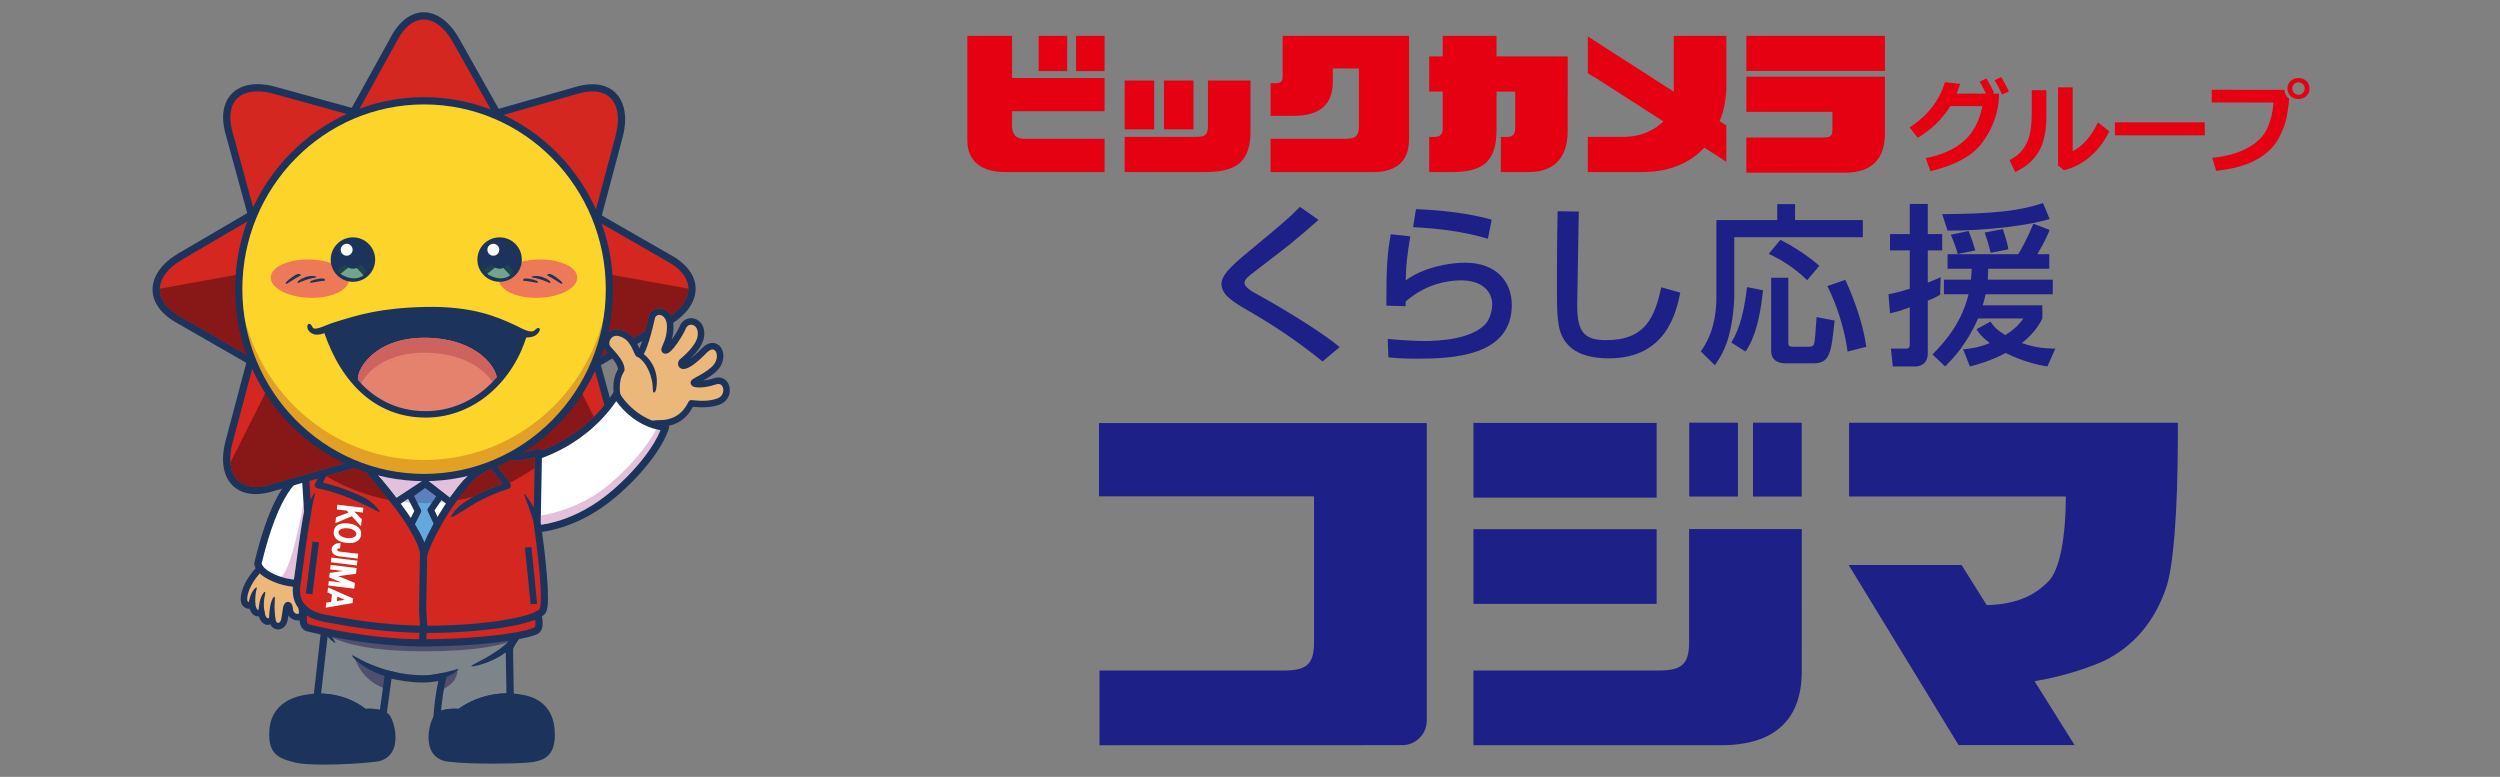 <?xml version="1.0" encoding="utf-8"?>
<svg id="kojimanet_store_logo" xmlns="http://www.w3.org/2000/svg" xmlns:xlink="http://www.w3.org/1999/xlink" x="0px" y="0px" viewBox="0 0 177 55">
<rect x="0" y="0" width="177" height="55" fill="#808080" stroke="none"/>
<style type="text/css">
.st0{fill:#d3271f;}
.st1{fill:#881718;}
.st2{fill:#1c335b;}
.st3{fill-rule:evenodd;clip-rule:evenodd;fill:#ecb879;}
.st4{fill:#fff;}
.st5{fill:#e4c1db;}
.st6{fill-rule:evenodd;clip-rule:evenodd;fill:#7d848a;}
.st7{fill:#504f6d;}
.st8{fill-rule:evenodd;clip-rule:evenodd;fill:#1c335b;}
.st9{fill-rule:evenodd;clip-rule:evenodd;fill:#fff;}
.st10{fill:#65a9dc;}
.st11{fill:#5a80bd;}
.st12{fill-rule:evenodd;clip-rule:evenodd;fill:#fdd42a;}
.st13{fill:#ed7959;filter:blur(0.612px);}
.st14{fill:#e2a024;}
.st15{fill-rule:evenodd;clip-rule:evenodd;fill:#e5826d;}
.st16{fill:#cd625e;}
.st17{fill:#1c454b;}
.st18{fill:#70a58b;}
.st19{fill:#1d2087;enable-background:new;}
.st20{fill:#e50012;}
</style>
<g id="kojibou">
<path d="M38.28,23.477c0.01,2.512,1.787,3.531,3.948,2.267l5.053-2.955c2.162-1.264,2.408-3.291-0.017-4.567l-5.076-2.916c-2.172-1.245-3.94-0.212-3.93,2.3L38.28,23.477" class="st0"/>
<path d="M33.779,28.551c-1.733,1.782-1.185,3.785,1.22,4.451l5.623,1.553c2.405,0.666,3.984-0.59,3.153-3.24l-1.567-5.724c-0.672-2.446-2.638-2.99-4.373-1.208L33.779,28.551" class="st0"/>
<path d="M43.106,19.418c0.027,0.348,0.04,0.7,0.04,1.055l0,0l0,0l0,0c0,0.324-0.011,0.645-0.034,0.962c-0.09,1.288-0.361,2.526-0.786,3.687c0.026,0.073,0.051,0.147,0.075,0.223l0.61-0.357c-0.05-0.056-0.099-0.11-0.146-0.163l0,0c-0.131-0.149-0.186-0.338-0.185-0.521c0.001-0.238,0.088-0.477,0.252-0.667c0.162-0.189,0.414-0.326,0.713-0.326c0.001,0,0.003,0,0.004,0c0,0,0,0,0,0c0.092,0,0.187,0.012,0.284,0.038l0,0c0.405,0.104,0.697,0.329,0.902,0.573l0.841-0.492c0.09-0.335,0.171-0.674,0.232-0.952l0,0c0.043-0.2,0.144-0.368,0.283-0.48c0.138-0.113,0.31-0.169,0.481-0.169c0.001,0,0.001,0,0.002,0c0.25,0,0.5,0.114,0.687,0.324c0.051,0.057,0.098,0.122,0.138,0.193c0.361-0.252,0.645-0.526,0.847-0.805c0.264-0.364,0.392-0.734,0.392-1.094c0-0.002,0-0.005,0-0.007L43.106,19.418" class="st1"/>
<path d="M41.099,27.629c-1.156,1.844-2.746,3.38-4.624,4.46c0.017,0.001,0.036,0.001,0.055,0.001c0,0,0,0,0,0c0.001,0,0.003,0,0.004,0c0.229,0,0.555-0.054,0.839-0.117c0.287-0.063,0.536-0.134,0.631-0.162c0.027-0.008,0.041-0.012,0.041-0.012c0.025-0.008,0.05-0.011,0.075-0.011c0.055,0,0.109,0.018,0.154,0.051c0.022,0.017,0.041,0.037,0.057,0.059c0.312-0.118,0.669-0.271,1.054-0.466c0.828-0.42,1.777-1.034,2.663-1.917L41.099,27.629" class="st1"/>
<path d="M48.776,19.113c-0.312-0.414-0.773-0.789-1.385-1.113l0,0l-5.076-2.916l0,0c-0.655-0.375-1.288-0.562-1.869-0.562c-0.715-0.003-1.349,0.294-1.779,0.833c-0.431,0.538-0.664,1.3-0.664,2.229l0,0.022v0l0.021,5.871l0.255-0.001l-0.255,0.001c0.004,0.931,0.239,1.693,0.671,2.231c0.43,0.539,1.062,0.836,1.775,0.833c0.587,0,1.227-0.192,1.887-0.578l0,0l5.053-2.955c0.578-0.338,1.034-0.733,1.35-1.167c0.315-0.433,0.49-0.91,0.49-1.394C49.25,19.987,49.09,19.528,48.776,19.113z M48.346,21.542c-0.264,0.363-0.664,0.717-1.194,1.026l-5.053,2.955l0,0c-0.6,0.351-1.155,0.508-1.629,0.508c-0.577-0.003-1.036-0.221-1.377-0.642c-0.339-0.422-0.555-1.065-0.558-1.913l0,0l-0.021-5.871v0v-0.02c0-0.846,0.213-1.489,0.552-1.91c0.34-0.42,0.8-0.639,1.38-0.642c0.47,0,1.02,0.153,1.615,0.494l0,0l5.076,2.916l0.008,0.005c0.566,0.298,0.967,0.632,1.223,0.973c0.256,0.341,0.37,0.685,0.37,1.028C48.738,20.808,48.61,21.178,48.346,21.542z" class="st2"/>
<path d="M44.02,31.248L44.02,31.248l-1.567-5.724v0c-0.212-0.771-0.55-1.377-0.987-1.798c-0.436-0.421-0.977-0.648-1.549-0.647c-0.757,0.001-1.544,0.385-2.266,1.127l0,0l-4.055,4.168l0.183,0.178l-0.183-0.178c-0.716,0.736-1.084,1.533-1.084,2.294c-0.001,0.583,0.222,1.135,0.638,1.58c0.416,0.446,1.018,0.79,1.781,1.001l0,0l5.623,1.553h0c0.446,0.124,0.87,0.185,1.263,0.185c0.705,0.001,1.32-0.201,1.759-0.611c0.44-0.409,0.68-1.015,0.678-1.746C44.253,32.212,44.177,31.75,44.02,31.248z M43.227,34.002c-0.323,0.302-0.799,0.473-1.411,0.474c-0.339,0-0.718-0.054-1.126-0.167l0,0l-5.623-1.553l0,0c-0.693-0.192-1.208-0.496-1.543-0.857c-0.336-0.362-0.5-0.777-0.501-1.232c-0.001-0.591,0.289-1.268,0.94-1.938l4.055-4.168c0.657-0.675,1.323-0.973,1.9-0.972c0.439,0.001,0.84,0.165,1.195,0.505c0.354,0.34,0.656,0.861,0.849,1.565l0,0l1.567,5.724l0.003,0.009c0.146,0.466,0.212,0.88,0.212,1.238C43.741,33.255,43.549,33.699,43.227,34.002z" class="st2"/>
<path d="M18.323,40.335c-0.071,0.048-0.586,0.622-0.859,1.263c-0.142,0.333-0.425,1.204,0.161,1.27c0.183,0.021,0.211-0.197,0.211-0.197s0.039,0.986,0.663,0.683c0,0,0.035,0.309,0.179,0.49c0.147,0.184,0.326,0.259,0.595,0.005c0,0,0.026,0.338,0.256,0.444c0.244,0.111,0.458-0.041,0.553-0.248c0.062-0.135,0.1-0.426,0.172-0.915c0.058-0.392,0.21-0.344,0.245-0.094c0.013,0.099,0.012,0.309,0.175,0.487c0.17,0.185,0.551,0.271,0.686,0.012c0.094-0.178-0.044-0.97-0.313-1.759c-0.269-0.79,0.302-1.475,0.302-1.475l-2.22-0.927l-0.404-0.036L18.323,40.335" class="st3"/>
<path d="M44.079,29.497c0.04-0.22-0.916-2.042-0.092-3.31c0.018-0.505-0.574-1.086-0.948-1.513c-0.348-0.395,0.04-1.309,0.837-1.102c0.96,0.248,1.146,1.235,1.309,1.441c0.243,0.308,0.727-1.472,0.947-2.486c0.166-0.764,1.286-0.595,1.319,0.523c0.033,1.119-0.528,1.693-0.369,1.752c0.278,0.106,1.103-1.233,1.249-1.608c0.302-0.774,1.447-0.492,1.292,0.608c-0.127,0.891-1.296,1.754-1.349,1.824c-0.15,0.204,0.049,0.762,1.589-0.81c0.851-0.87,1.53,0.301,0.838,1.156c-0.469,0.58-1.574,1.017-1.575,1.115c-0.003,0.156,0.716,0.171,1.479-0.089c0.923-0.315,1.163,1.064,0.304,1.412c-0.761,0.308-1.714,0.162-1.961,0.145c-0.491,1.018-1.318,1.417-2.194,1.416c-0.739,0-0.783,0.177-0.783,0.177L44.079,29.497" class="st3"/>
<path d="M21.62,43.345c0-0.191-0.036-0.436-0.097-0.721c-0.061-0.284-0.149-0.602-0.258-0.922c-0.043-0.125-0.06-0.246-0.06-0.362c0-0.246,0.08-0.473,0.163-0.637c0.041-0.082,0.083-0.148,0.113-0.192l0.035-0.049l0.009-0.011l0.001-0.001l0,0l0-0.001l0,0c0.046-0.056,0.064-0.13,0.046-0.201c-0.017-0.071-0.067-0.129-0.135-0.157l-2.22-0.927l-0.068-0.017l-0.404-0.036c-0.101-0.009-0.195,0.049-0.233,0.143l-0.385,0.951c-0.039,0.038-0.083,0.083-0.142,0.152c-0.204,0.239-0.526,0.667-0.733,1.153l0,0c-0.082,0.198-0.21,0.545-0.213,0.888c0.001,0.146,0.024,0.301,0.114,0.441c0.045,0.069,0.109,0.132,0.186,0.177c0.077,0.045,0.166,0.072,0.259,0.083l0.051,0.003c0.011,0,0.018-0.008,0.028-0.009c0.002,0.007,0.003,0.014,0.006,0.022c0.036,0.111,0.087,0.23,0.179,0.336c0.046,0.053,0.104,0.102,0.176,0.138c0.071,0.036,0.155,0.056,0.241,0.056c0.016,0,0.031-0.011,0.047-0.012c0.032,0.109,0.078,0.237,0.172,0.357l0,0c0.05,0.063,0.108,0.123,0.184,0.172c0.074,0.049,0.171,0.083,0.274,0.083c0.064,0,0.126-0.024,0.187-0.047c0.02,0.041,0.033,0.08,0.064,0.122c0.052,0.07,0.127,0.14,0.226,0.185l0,0c0.084,0.039,0.173,0.058,0.26,0.058c0.144,0,0.274-0.054,0.373-0.131c0.1-0.078,0.174-0.178,0.225-0.288c0.048-0.108,0.071-0.224,0.1-0.381c0.01-0.059,0.021-0.13,0.032-0.201c0.025,0.04,0.046,0.081,0.082,0.119l0,0c0.073,0.079,0.16,0.138,0.256,0.18c0.096,0.042,0.201,0.068,0.312,0.068c0.089,0,0.184-0.018,0.273-0.064c0.089-0.046,0.168-0.124,0.218-0.221c0.028-0.054,0.038-0.101,0.046-0.149C21.617,43.445,21.62,43.396,21.62,43.345z M21.073,43.468c-0.035,0-0.083-0.01-0.126-0.029c-0.043-0.019-0.082-0.047-0.104-0.071c-0.05-0.055-0.074-0.112-0.09-0.173c-0.016-0.063-0.018-0.12-0.027-0.19l0-0.001c-0.012-0.081-0.031-0.153-0.07-0.224c-0.02-0.035-0.046-0.071-0.088-0.105c-0.041-0.033-0.105-0.064-0.177-0.063c-0.078,0-0.147,0.035-0.189,0.073c-0.064,0.058-0.093,0.118-0.119,0.184c-0.025,0.066-0.042,0.14-0.055,0.228v0c-0.036,0.245-0.064,0.44-0.089,0.585c-0.024,0.144-0.051,0.241-0.065,0.268l0,0c-0.022,0.049-0.055,0.091-0.088,0.116c-0.034,0.026-0.062,0.035-0.091,0.035c-0.018,0-0.04-0.004-0.069-0.017l-0.049-0.043c-0.026-0.033-0.049-0.09-0.06-0.137l-0.012-0.058l-0.002-0.015l0-0.002l0,0c-0.007-0.088-0.064-0.164-0.146-0.195c-0.083-0.032-0.176-0.014-0.241,0.047c-0.049,0.046-0.089,0.073-0.115,0.086c-0.027,0.013-0.039,0.014-0.043,0.014l-0.026-0.01c-0.016-0.01-0.043-0.034-0.073-0.071c-0.039-0.047-0.08-0.145-0.101-0.229c-0.011-0.042-0.019-0.08-0.023-0.106l-0.005-0.03l-0.001-0.007l0-0.001c-0.008-0.074-0.052-0.139-0.118-0.175s-0.144-0.038-0.211-0.005c-0.06,0.029-0.098,0.035-0.119,0.035l-0.035-0.008c-0.016-0.007-0.043-0.031-0.071-0.079c-0.042-0.071-0.074-0.185-0.089-0.277c-0.008-0.046-0.013-0.087-0.016-0.115l-0.003-0.032l0-0.008v-0.001c-0.005-0.119-0.1-0.215-0.219-0.221c-0.114-0.005-0.21,0.077-0.231,0.188c-0.015-0.004-0.035-0.008-0.043-0.013c-0.021-0.013-0.033-0.025-0.048-0.06c-0.014-0.034-0.025-0.091-0.024-0.161c-0.003-0.221,0.105-0.547,0.176-0.708l0,0c0.125-0.295,0.313-0.587,0.478-0.806c0.082-0.11,0.158-0.202,0.216-0.267c0.029-0.033,0.054-0.059,0.071-0.076l0.019-0.018l0.002-0.002l-0.002-0.002c0.033-0.025,0.061-0.057,0.076-0.095l0.34-0.839l0.199,0.018l1.935,0.807c-0.018,0.032-0.033,0.051-0.052,0.088c-0.104,0.208-0.211,0.5-0.212,0.844c0,0.162,0.024,0.334,0.084,0.51c0.103,0.302,0.186,0.606,0.243,0.87c0.057,0.263,0.087,0.492,0.086,0.624c0,0.035-0.002,0.063-0.005,0.079l-0.002,0.008l-0.023,0.025C21.121,43.462,21.102,43.468,21.073,43.468z" class="st2"/>
<path d="M51.47,27.011c-0.134-0.172-0.355-0.291-0.607-0.289c-0.107,0-0.219,0.02-0.333,0.059l0,0c-0.27,0.092-0.519,0.137-0.74,0.162c0.091-0.052,0.182-0.102,0.281-0.164c0.288-0.18,0.592-0.396,0.808-0.662c0.232-0.287,0.337-0.612,0.337-0.909c0-0.237-0.065-0.459-0.195-0.633c-0.128-0.174-0.336-0.297-0.573-0.296c-0.255,0.001-0.511,0.131-0.749,0.376l0,0c-0.358,0.366-0.636,0.605-0.849,0.761c0.122-0.116,0.257-0.251,0.388-0.405c0.276-0.327,0.544-0.724,0.611-1.176v0c0.011-0.08,0.017-0.157,0.017-0.231c0.001-0.325-0.108-0.599-0.284-0.787c-0.176-0.189-0.414-0.29-0.654-0.29c-0.166,0-0.333,0.049-0.477,0.149c-0.144,0.099-0.262,0.249-0.334,0.436c-0.026,0.069-0.098,0.212-0.191,0.373c-0.105,0.183-0.239,0.388-0.374,0.578c0.073-0.251,0.132-0.556,0.131-0.917c0-0.033,0-0.067-0.001-0.102c-0.011-0.376-0.133-0.68-0.32-0.89c-0.187-0.21-0.438-0.324-0.687-0.324c-0.172,0-0.344,0.055-0.483,0.169c-0.139,0.113-0.24,0.281-0.283,0.48v0c-0.1,0.461-0.257,1.088-0.417,1.59c-0.077,0.241-0.155,0.45-0.224,0.596c-0.07-0.16-0.17-0.384-0.324-0.602c-0.206-0.294-0.527-0.589-1.009-0.712c-0.097-0.025-0.192-0.037-0.283-0.037c-0.3-0.001-0.554,0.136-0.717,0.326c-0.164,0.19-0.252,0.429-0.252,0.667c0,0.183,0.055,0.372,0.185,0.521l0,0c0.189,0.215,0.422,0.459,0.601,0.7c0.089,0.12,0.165,0.24,0.216,0.35c0.047,0.101,0.066,0.189,0.069,0.266c-0.243,0.411-0.331,0.862-0.331,1.291c0,0.51,0.114,0.993,0.224,1.372c0.055,0.189,0.11,0.353,0.149,0.478c0.02,0.062,0.036,0.114,0.045,0.152l0.01,0.043l0.001,0.009l0.008-0.001c-0.004,0.1,0.049,0.195,0.146,0.229l1.891,0.652c0.061,0.021,0.128,0.016,0.185-0.015c0.031-0.017,0.041-0.051,0.061-0.078l0.009,0.012c0,0,0.033-0.023,0.127-0.044c0.094-0.021,0.246-0.039,0.476-0.039h0.001h0.003c0.472,0,0.941-0.108,1.358-0.36c0.375-0.226,0.694-0.584,0.946-1.045c0.049,0.005,0.106,0.01,0.171,0.016c0.14,0.012,0.313,0.022,0.504,0.022c0.381-0.001,0.835-0.041,1.258-0.211l0,0c0.228-0.092,0.401-0.247,0.512-0.427c0.111-0.18,0.163-0.383,0.163-0.579C51.67,27.398,51.606,27.183,51.47,27.011z M51.116,27.954c-0.064,0.102-0.156,0.187-0.294,0.243l0,0c-0.337,0.137-0.739,0.178-1.086,0.178c-0.174,0-0.334-0.01-0.466-0.021c-0.133-0.011-0.235-0.023-0.307-0.028c-0.094-0.007-0.182,0.044-0.223,0.13c-0.229,0.473-0.526,0.789-0.862,0.992c-0.337,0.203-0.718,0.294-1.121,0.294h-0.005c-0.388,0.001-0.61,0.044-0.759,0.107c-0.028,0.012-0.042,0.029-0.065,0.043l-1.644-0.567c0-0.002,0-0.004-0.001-0.006c-0.047-0.18-0.147-0.447-0.237-0.78c-0.09-0.331-0.167-0.72-0.167-1.106c0-0.396,0.08-0.783,0.299-1.12c0.023-0.035,0.036-0.076,0.037-0.117l0.001-0.031c0-0.17-0.048-0.33-0.117-0.481c-0.105-0.226-0.26-0.436-0.422-0.631c-0.162-0.195-0.332-0.376-0.467-0.529l0,0c-0.043-0.049-0.071-0.123-0.071-0.217c-0.001-0.121,0.05-0.264,0.14-0.365c0.091-0.102,0.207-0.167,0.37-0.168c0.05,0,0.106,0.007,0.168,0.023l0,0c0.408,0.107,0.644,0.359,0.815,0.634c0.084,0.137,0.149,0.277,0.203,0.4c0.027,0.062,0.052,0.119,0.078,0.173c0.026,0.054,0.05,0.102,0.091,0.154l0,0c0.023,0.03,0.054,0.06,0.096,0.084c0.041,0.024,0.095,0.039,0.146,0.039c0.077,0,0.138-0.029,0.18-0.058c0.08-0.057,0.123-0.12,0.168-0.192c0.077-0.126,0.146-0.287,0.216-0.477c0.21-0.567,0.419-1.392,0.546-1.975v0c0.025-0.112,0.071-0.178,0.124-0.221c0.053-0.043,0.117-0.065,0.192-0.066c0.108,0,0.237,0.05,0.344,0.171c0.107,0.12,0.195,0.311,0.204,0.597c0.001,0.03,0.001,0.059,0.001,0.088c0,0.427-0.092,0.76-0.185,1.011c-0.047,0.126-0.094,0.23-0.133,0.32c-0.019,0.045-0.037,0.086-0.051,0.128c-0.014,0.043-0.029,0.085-0.03,0.152c0,0.039,0.007,0.093,0.04,0.148c0.032,0.055,0.09,0.097,0.138,0.114c0.039,0.015,0.079,0.021,0.115,0.021c0.118-0.003,0.194-0.049,0.265-0.095c0.122-0.085,0.232-0.205,0.348-0.346c0.173-0.212,0.348-0.473,0.495-0.715c0.148-0.243,0.263-0.458,0.321-0.604c0.043-0.11,0.103-0.179,0.168-0.225c0.065-0.045,0.139-0.067,0.216-0.067c0.111,0,0.227,0.047,0.318,0.144c0.09,0.098,0.16,0.247,0.161,0.474c0,0.052-0.004,0.107-0.012,0.166c-0.047,0.358-0.34,0.776-0.642,1.095c-0.15,0.16-0.3,0.298-0.415,0.399c-0.058,0.051-0.107,0.093-0.145,0.126l-0.05,0.044l-0.022,0.02l-0.03,0.034l-0.001,0.002c-0.055,0.077-0.085,0.163-0.086,0.261c0,0.081,0.025,0.179,0.1,0.257c0.074,0.079,0.185,0.114,0.285,0.113c0.188-0.004,0.374-0.086,0.634-0.26c0.258-0.176,0.584-0.454,1.005-0.883l0,0c0.185-0.189,0.332-0.238,0.421-0.238c0.083,0.002,0.143,0.033,0.205,0.112c0.059,0.078,0.104,0.206,0.103,0.357c0,0.189-0.067,0.412-0.235,0.619l0,0c-0.196,0.246-0.572,0.496-0.899,0.684c-0.164,0.095-0.315,0.176-0.431,0.242c-0.058,0.034-0.108,0.063-0.152,0.095c-0.022,0.016-0.044,0.032-0.069,0.059c-0.013,0.014-0.027,0.03-0.042,0.056c-0.014,0.026-0.033,0.064-0.034,0.121v-0.001l0,0.005c0,0.049,0.014,0.1,0.037,0.139c0.041,0.069,0.092,0.103,0.136,0.127c0.068,0.034,0.131,0.049,0.203,0.06c0.071,0.011,0.148,0.016,0.234,0.016c0.312-0.001,0.732-0.065,1.174-0.214v0c0.073-0.025,0.134-0.034,0.185-0.034c0.118,0.002,0.186,0.042,0.247,0.116c0.06,0.074,0.1,0.191,0.1,0.319C51.21,27.732,51.179,27.852,51.116,27.954z" class="st2"/>
<path d="M46.286,27.784l0.041,0.001c0.129-0.01,0.199-0.568,0.176-0.921c-0.092-1.392-1.191-1.995-1.238-2.011c-0.124-0.039-0.231-0.008-0.272,0.117c-0.04,0.125,0.026,0.26,0.148,0.302c0.038,0.014,0.695,0.324,1.004,1.627C46.263,27.393,46.175,27.772,46.286,27.784z" class="st2"/>
<path d="M17.843,42.891c0.11,0,0.209-0.031,0.227-0.145c0.001-0.006-0.019-0.545,0.073-0.941c0.027-0.115,0.062-0.185,0.037-0.207c-0.04-0.033-0.177,0.097-0.251,0.201c-0.24,0.338-0.311,0.798-0.311,0.824c0.004,0.197,0.066,0.244,0.19,0.265L17.843,42.891z" class="st2"/>
<path d="M18.513,43.622c0.116,0,0.248-0.092,0.227-0.212c-0.096-0.529-0.061-0.865-0.018-1.102c0.023-0.135,0.092-0.359,0.042-0.397c-0.039-0.03-0.093,0.031-0.19,0.187c-0.246,0.397-0.28,1.176-0.288,1.271c-0.011,0.127,0.081,0.24,0.207,0.25L18.513,43.622z" class="st2"/>
<path d="M19.266,44.032l0.036-0.001c0.124-0.021,0.209-0.138,0.19-0.265c-0.001-0.011-0.082-0.694-0.043-1.144c0.015-0.172,0.026-0.351-0.009-0.372c-0.068-0.044-0.178,0.17-0.27,0.483c-0.092,0.311-0.13,1.081-0.127,1.103C19.059,43.951,19.156,44.032,19.266,44.032z" class="st2"/>
<path d="M37.181,32.511c0,0,4.032-0.751,6.455-4.57c0.524,0.942,1.871,2.177,3.477,2.323c-0.42,1.3-1.817,3.137-3.631,4.683c-3.134,2.672-6.051,2.585-6.705,2.522L37.181,32.511" class="st4"/>
<path d="M21.781,33.429c-0.803,0.075-2.305,1.32-3.526,6.488c0.236,0.995,2.69,1.647,3.321,1.275c1.249-2.321,1.606-5.778,1.651-6.233C23.271,34.505,22.9,33.323,21.781,33.429" class="st4"/>
<path d="M46.456,30.407c-0.632,1.184-1.813,2.603-3.261,3.837c-1.662,1.417-3.515,2.011-4.899,2.263l-0.009,0.479c0.004,0.028,0.012,0.085,0.024,0.166c1.25-0.186,3.08-0.759,5.005-2.399l0,0c0.894-0.761,1.685-1.596,2.302-2.396c0.522-0.676,0.918-1.33,1.146-1.883C46.659,30.456,46.557,30.433,46.456,30.407" class="st5"/>
<path d="M21.49,35.585c-0.239,1.385-0.914,4.71-1.574,5.262c0.308,0.097,0.623,0.161,0.892,0.185c0.24-1.644,0.407-3.191,0.721-4.836L21.49,35.585" class="st5"/>
<path d="M47.326,30.122c-0.043-0.065-0.113-0.107-0.19-0.114c-0.744-0.067-1.441-0.39-2.016-0.814c-0.574-0.422-1.021-0.946-1.261-1.379c-0.044-0.079-0.125-0.129-0.216-0.131c-0.09-0.003-0.175,0.042-0.223,0.119c-1.181,1.861-2.754,2.976-4.036,3.627c-0.64,0.325-1.207,0.533-1.612,0.66c-0.202,0.063-0.364,0.106-0.474,0.133c-0.055,0.013-0.097,0.023-0.125,0.029l-0.031,0.006l-0.008,0.002l0.094,0.502c0.017-0.003,1.047-0.196,2.388-0.876c1.262-0.641,2.799-1.726,4.013-3.486c0.29,0.413,0.693,0.839,1.189,1.206c0.549,0.405,1.214,0.723,1.944,0.854c-0.226,0.557-0.614,1.212-1.143,1.896c-0.617,0.8-1.408,1.634-2.302,2.396v0c-2.583,2.201-4.996,2.48-6.064,2.482c-0.201,0-0.355-0.01-0.451-0.019l-0.049,0.509c0.112,0.011,0.281,0.022,0.499,0.022c1.155,0.001,3.707-0.31,6.396-2.604h0c0.92-0.784,1.735-1.642,2.375-2.472c0.64-0.832,1.109-1.633,1.334-2.327C47.379,30.268,47.368,30.187,47.326,30.122z" class="st2"/>
<path d="M23.404,34.379c-0.083-0.271-0.229-0.565-0.471-0.803c-0.24-0.238-0.588-0.411-1.013-0.409c-0.053,0-0.107,0.003-0.163,0.008c-0.259,0.025-0.547,0.14-0.849,0.37c-0.453,0.347-0.944,0.952-1.441,1.955c-0.497,1.003-0.999,2.407-1.461,4.359c-0.009,0.039-0.009,0.078,0,0.118c0.066,0.275,0.242,0.5,0.462,0.689c0.331,0.283,0.776,0.498,1.235,0.65c0.46,0.151,0.933,0.238,1.329,0.238c0.255-0.002,0.48-0.031,0.674-0.141c0.041-0.024,0.073-0.057,0.095-0.099c0.644-1.198,1.048-2.66,1.302-3.885c0.254-1.224,0.355-2.212,0.378-2.444c0.003-0.033,0.005-0.067,0.005-0.102C23.485,34.732,23.459,34.561,23.404,34.379z M22.972,34.934c-0.022,0.223-0.121,1.192-0.37,2.39c-0.242,1.171-0.632,2.556-1.214,3.667c-0.073,0.027-0.191,0.053-0.356,0.052c-0.429,0.001-1.056-0.137-1.572-0.368c-0.259-0.115-0.491-0.253-0.659-0.397c-0.153-0.13-0.24-0.261-0.278-0.378c0.601-2.518,1.268-4.077,1.866-4.996c0.302-0.465,0.586-0.766,0.829-0.952c0.244-0.186,0.444-0.254,0.587-0.268l0,0c0.04-0.004,0.078-0.005,0.114-0.005c0.195,0,0.347,0.048,0.477,0.125c0.194,0.115,0.342,0.307,0.439,0.516c0.097,0.207,0.14,0.431,0.139,0.563L22.972,34.934z" class="st2"/>
<path d="M23.232,43.006c-0.269,1.2-0.696,6.099-0.93,7.334c0,0,1.973,1.447,3.587,1.242c1.614-0.206,1.144-0.446,1.144-0.446l0.471-3.397c0,0,2.206,0.612,3.856,0.157c-0.47,1.819-0.459,3.925-0.459,3.925s4.977-0.136,5.146-0.857c0.168-0.721-0.033-4.871,0.034-5.111c0.068-0.241,0.471-0.721,0.875-1.647C37.352,43.291,23.232,43.006,23.232,43.006" class="st6"/>
<path d="M22.977,44.721c-0.003,0.023-0.006,0.047-0.009,0.07c0.46,0.369,2.07,1.285,6.736,1.319c0.121,0.001,0.241,0.001,0.358,0.001c3.789,0,5.515-0.456,6.304-0.785c0.037-0.06,0.075-0.126,0.116-0.196l-0.119-0.073c-1.15,0.193-2.793,0.36-4.669,0.425c-0.777,0.062-1.484,0.106-1.957,0.111c-0.015,0-0.03,0-0.045,0c-0.485,0-1.222-0.072-2.035-0.176C25.798,45.267,24.097,44.959,22.977,44.721" class="st7"/>
<path d="M32.419,47.378l-0.892,0.327c0,0-0.089,0.886-0.122,1.086C32.159,48.341,32.335,48.019,32.419,47.378" class="st7"/>
<path d="M25.102,46.567c0.323,0.918,0.902,1.673,2.085,2.168l0.15-1.03C26.539,47.663,25.102,46.567,25.102,46.567" class="st7"/>
<path d="M25.789,50.449c0,0,1.278-0.137,1.614,0.378c0.336,0.514,0.84,2.641-0.807,2.847c-1.648,0.206-4.71,0.297-5.617,0.067c-1.172-0.294-1.76-0.511-1.649-2.068c0.101-1.408,1.162-1.985,2.086-2.185C24.107,48.906,25.789,50.449,25.789,50.449z" class="st8"/>
<path d="M32.554,50.449c0,0-1.279-0.137-1.614,0.378c-0.337,0.514-0.841,2.641,0.807,2.847c1.647,0.206,4.788,0.138,5.616,0.067c1.204-0.1,1.76-0.511,1.649-2.068c-0.1-1.408-0.974-1.999-1.898-2.199C34.423,48.89,32.554,50.449,32.554,50.449z" class="st8"/>
<path d="M37.106,43.908c-0.11-0.106-0.231-0.155-0.387-0.211c-0.29-0.098-0.702-0.178-1.218-0.253c-1.802-0.261-4.86-0.433-7.477-0.542c-2.616-0.108-4.785-0.152-4.786-0.152c-0.122-0.002-0.228,0.081-0.254,0.2c-0.059,0.263-0.12,0.667-0.186,1.164c-0.197,1.488-0.426,3.798-0.605,5.216c-0.009,0.074,0.014,0.149,0.065,0.204s0.122,0.086,0.197,0.083c0.055-0.002,0.11-0.003,0.164-0.003c0.943,0,1.696,0.259,2.214,0.518c0.259,0.129,0.458,0.258,0.592,0.354c0.067,0.048,0.117,0.087,0.149,0.114l0.036,0.03l0.008,0.007l0.001,0.001l0,0c0.054,0.049,0.126,0.073,0.199,0.065l0.005,0c0.026-0.003,0.159-0.014,0.334-0.014c0.263-0.002,0.63,0.032,0.847,0.136c0.074,0.034,0.158,0.031,0.23-0.008s0.119-0.109,0.13-0.189l0.357-2.573c0.427,0.098,1.293,0.265,2.234,0.266c0.356,0,0.719-0.038,1.076-0.102c-0.208,0.945-0.307,1.909-0.349,2.604c-0.007,0.119,0.069,0.227,0.183,0.26c0.112,0.033,0.231-0.016,0.291-0.116l0.001,0.001c0.026-0.04,0.071-0.081,0.14-0.12c0.102-0.057,0.255-0.101,0.417-0.126c0.162-0.025,0.332-0.033,0.475-0.033c0.101,0,0.188,0.004,0.249,0.008c0.03,0.002,0.054,0.004,0.07,0.005l0.018,0.002l0.005,0c0.069,0.007,0.138-0.013,0.191-0.058l0.002-0.001c0.027-0.022,0.357-0.286,0.914-0.541c0.557-0.256,1.338-0.503,2.274-0.503c0.066,0,0.132,0.001,0.199,0.004c0.069,0.003,0.137-0.023,0.187-0.072c0.05-0.048,0.078-0.115,0.078-0.185c-0.004-1.128-0.049-2.503-0.049-3.138c0-0.094,0.001-0.172,0.003-0.227c0.001-0.027,0.002-0.049,0.004-0.062l0-0.003c0.006-0.022,0.034-0.083,0.082-0.165c0.152-0.265,0.468-0.73,0.779-1.443l0,0c0.018-0.041,0.03-0.09,0.029-0.14C37.218,44.054,37.16,43.963,37.106,43.908z M36.72,44.104C36.72,44.104,36.72,44.104,36.72,44.104L36.72,44.104L36.72,44.104z M36.172,45.155c-0.079,0.131-0.148,0.243-0.205,0.342c-0.057,0.101-0.103,0.186-0.133,0.287l0,0c-0.011,0.04-0.012,0.062-0.015,0.09c-0.007,0.079-0.009,0.187-0.009,0.335c0,0.604,0.038,1.819,0.047,2.883c-1.037,0.009-1.896,0.29-2.496,0.573c-0.446,0.211-0.747,0.419-0.885,0.521c-0.07-0.005-0.171-0.01-0.292-0.01c-0.215,0-0.487,0.015-0.752,0.078c-0.07,0.017-0.136,0.051-0.204,0.076c0.061-0.709,0.171-1.57,0.379-2.372c0.023-0.088-0.003-0.182-0.068-0.246s-0.159-0.088-0.247-0.064c-0.416,0.115-0.883,0.159-1.34,0.159c-0.616,0-1.215-0.079-1.657-0.159c-0.221-0.04-0.403-0.08-0.529-0.109c-0.063-0.015-0.112-0.027-0.145-0.036l-0.037-0.01l-0.011-0.003c-0.071-0.02-0.147-0.008-0.209,0.033c-0.062,0.041-0.103,0.105-0.113,0.178l-0.356,2.569c-0.263-0.063-0.528-0.094-0.74-0.095c-0.116,0-0.213,0.004-0.282,0.009c-0.13-0.104-0.402-0.306-0.812-0.511c-0.55-0.275-1.346-0.543-2.327-0.564c0.113-0.927,0.241-2.125,0.367-3.241c0.07-0.614,0.138-1.198,0.203-1.689c0.049-0.367,0.096-0.683,0.138-0.915c0.097,0.002,0.218,0.005,0.375,0.009c1.312,0.033,4.596,0.126,7.546,0.308c1.475,0.091,2.868,0.204,3.883,0.342c0.507,0.068,0.921,0.144,1.192,0.221c0.1,0.028,0.172,0.056,0.225,0.08C36.486,44.609,36.313,44.919,36.172,45.155z" class="st2"/>
<path d="M22.772,44.212l0.032-0.018c0.115-0.051,0.248,0.003,0.299,0.12c0.005,0.01,0.056,0.123,0.254,0.504c0.08,0.154,0.406,0.657,0.389,0.695c-0.034,0.072-0.553-0.407-0.802-0.677c-0.243-0.262-0.249-0.315-0.258-0.336C22.64,44.393,22.679,44.272,22.772,44.212z" class="st2"/>
<path d="M27.905,48.02c0.111,0,0.207-0.082,0.225-0.196c0.019-0.128,0.012-0.195-0.111-0.222c-1.098-0.241-2.11-0.712-2.124-0.718c-0.352-0.161-0.898-0.495-0.947-0.484c-0.122,0.032,0.486,0.607,1.056,0.917c0.062,0.033,0.961,0.557,1.867,0.699L27.905,48.02z" class="st2"/>
<path d="M30.391,48.213c0.704-0.004,1.43-0.373,1.47-0.394c0.491-0.26,0.631-0.5,0.571-0.473c-0.167,0.074-0.715,0.216-0.929,0.258c-0.305,0.062-0.493,0.113-0.93,0.172c-0.109,0.015-0.381,0.066-0.38,0.198C30.194,48.107,30.282,48.213,30.391,48.213z" class="st2"/>
<path d="M36.943,44.396c-0.115-0.054-0.252-0.004-0.305,0.111c-0.263,0.566-0.692,1.014-1.152,1.358c-0.005,0.004-0.004,0.011-0.009,0.015c-0.457,0.342-1.15,0.735-1.163,0.743c-0.539,0.288-0.918,0.477-0.939,0.523c-0.052,0.116,0.746-0.079,1.338-0.338c0.06-0.027,0.591-0.237,1.004-0.562c0.014-0.007,0.031-0.001,0.044-0.011c0.503-0.376,0.988-0.877,1.294-1.532C37.108,44.587,37.058,44.45,36.943,44.396z" class="st2"/>
<path d="M27.88,51.328c-0.073-0.266-0.162-0.484-0.263-0.64l0,0c-0.084-0.128-0.199-0.22-0.321-0.287c-0.184-0.101-0.387-0.152-0.585-0.184c-0.198-0.031-0.392-0.039-0.553-0.039c-0.117,0-0.216,0.005-0.286,0.009c-0.13-0.105-0.401-0.306-0.811-0.512c-0.572-0.287-1.404-0.573-2.442-0.573c-0.391,0-0.812,0.041-1.257,0.137c-0.491,0.107-1.027,0.313-1.466,0.697c-0.439,0.382-0.768,0.953-0.821,1.719c-0.009,0.13-0.014,0.253-0.014,0.368c0,0.33,0.038,0.606,0.123,0.842c0.064,0.177,0.155,0.33,0.27,0.458c0.174,0.192,0.393,0.32,0.637,0.419c0.245,0.099,0.518,0.171,0.824,0.248c0.216,0.054,0.504,0.087,0.852,0.11c0.347,0.022,0.751,0.032,1.184,0.032c1.232,0,2.691-0.081,3.675-0.204c0.252-0.031,0.471-0.104,0.654-0.214c0.276-0.163,0.463-0.407,0.572-0.67c0.11-0.264,0.149-0.549,0.15-0.827C28.003,51.901,27.952,51.593,27.88,51.328z M27.293,53.016c-0.069,0.104-0.156,0.19-0.272,0.259c-0.116,0.069-0.264,0.121-0.456,0.146c-0.952,0.119-2.403,0.2-3.612,0.2c-0.425,0-0.82-0.01-1.151-0.031c-0.331-0.021-0.601-0.055-0.76-0.096l0,0c-0.267-0.067-0.498-0.129-0.688-0.199c-0.142-0.053-0.26-0.11-0.355-0.174c-0.143-0.098-0.237-0.205-0.31-0.371c-0.072-0.166-0.116-0.398-0.116-0.726c0-0.101,0.004-0.212,0.013-0.331c0.049-0.642,0.301-1.063,0.648-1.372c0.348-0.306,0.804-0.489,1.237-0.582c0.409-0.089,0.793-0.126,1.149-0.126c0.943,0,1.695,0.26,2.213,0.519c0.259,0.13,0.458,0.259,0.591,0.354c0.067,0.048,0.116,0.087,0.149,0.114l0.036,0.03l0.008,0.007l0.001,0.001l0,0l0,0l0,0c0.054,0.049,0.127,0.073,0.199,0.066l0.005,0c0.026-0.003,0.16-0.015,0.337-0.015c0.19,0,0.43,0.015,0.632,0.064c0.101,0.024,0.191,0.057,0.26,0.095c0.069,0.038,0.114,0.079,0.14,0.12c0.054,0.081,0.137,0.269,0.198,0.495c0.062,0.227,0.106,0.495,0.105,0.755C27.493,52.522,27.431,52.81,27.293,53.016z" class="st2"/>
<path d="M39.266,51.655c-0.052-0.753-0.322-1.321-0.714-1.714c-0.391-0.394-0.889-0.609-1.385-0.717h0c-0.443-0.096-0.865-0.137-1.262-0.137c-1.06,0-1.935,0.289-2.545,0.577c-0.446,0.211-0.747,0.419-0.884,0.521c-0.07-0.005-0.171-0.01-0.292-0.01c-0.215,0-0.487,0.015-0.752,0.078c-0.133,0.032-0.264,0.077-0.386,0.145c-0.122,0.067-0.237,0.159-0.32,0.287c-0.101,0.156-0.19,0.374-0.263,0.64c-0.072,0.265-0.123,0.573-0.124,0.889c0.001,0.37,0.07,0.755,0.285,1.082c0.108,0.162,0.253,0.307,0.437,0.416c0.183,0.109,0.402,0.182,0.655,0.214c0.844,0.105,2.043,0.139,3.142,0.139c1.103,0,2.097-0.034,2.527-0.071c0.287-0.024,0.547-0.065,0.781-0.139c0.349-0.108,0.65-0.305,0.842-0.615c0.192-0.309,0.274-0.703,0.274-1.201C39.281,51.919,39.276,51.791,39.266,51.655z M38.678,52.744c-0.09,0.264-0.219,0.41-0.427,0.526c-0.209,0.115-0.513,0.185-0.91,0.217l0,0c-0.399,0.034-1.395,0.069-2.484,0.069c-1.087,0-2.278-0.035-3.079-0.135c-0.193-0.024-0.34-0.077-0.457-0.146c-0.173-0.104-0.285-0.246-0.362-0.428c-0.076-0.181-0.11-0.402-0.11-0.63c0-0.259,0.044-0.528,0.106-0.755c0.06-0.226,0.144-0.414,0.198-0.495l0,0c0.026-0.04,0.071-0.081,0.14-0.12c0.102-0.057,0.255-0.101,0.417-0.126c0.162-0.025,0.332-0.033,0.475-0.033c0.101,0,0.188,0.004,0.249,0.008c0.031,0.002,0.055,0.004,0.07,0.005l0.018,0.002l0.005,0c0.069,0.007,0.138-0.013,0.191-0.058l0.001-0.001c0.027-0.022,0.357-0.286,0.913-0.542c0.557-0.256,1.338-0.504,2.274-0.504c0.362,0,0.748,0.037,1.154,0.125l0,0c0.428,0.093,0.829,0.273,1.13,0.577c0.301,0.305,0.518,0.736,0.567,1.391c0.009,0.125,0.013,0.242,0.013,0.349C38.77,52.336,38.736,52.567,38.678,52.744z" class="st2"/>
<path d="M25.909,33.136l1.287,6.798h4.272l2.767-6.831c-1.322,0.455-2.737,0.706-4.21,0.706C28.587,33.809,27.204,33.57,25.909,33.136" class="st4"/>
<path d="M38.031,37.002l0.089-4.96c0,0-1.178,0.363-1.749,0.294c-0.572-0.069-0.728,0.171-2.141,0.822c-1.413,0.652-3.633,4.255-4.238,6.073c-0.101-1.956-4.843-7.033-4.843-7.033s-0.202-0.241-1.21,0.069c-1.01,0.309-2.354,0.789-2.354,0.789l0.201,3.156c-0.336,1.75-0.504,3.396-0.773,5.18c-0.122,0.811,0.125,1.351,0.509,1.714c-0.126,0.785-0.072,1.254,0.263,1.339c0.8,0.204,4.272,1.029,7.803,1.065c3.873,0.037,7.23-0.411,8.206-0.79c0.189-0.073,0.504-0.137,0.303-1.133c-0.005-0.026-0.01-0.05-0.015-0.075c0.146-0.077,0.255-0.155,0.318-0.233C38.871,42.696,38.031,37.002,38.031,37.002" class="st0"/>
<path d="M23.952,35.74c-0.024-0.003-0.045-0.006-0.065-0.01l-0.038,0.337l0.065,0.009l0.641,0.077l0.119,0.136l-0.811,0.303c-0.027,0.013-0.051,0.022-0.071,0.025l-0.049,0.425l1.165-0.492l0.648,0.707l0.061-0.509c-0.023-0.009-0.046-0.028-0.072-0.05l-0.455-0.481l0.538,0.065c0.018,0,0.039,0.005,0.064,0.01l0.038-0.338c-0.025-0.003-0.048-0.007-0.067-0.01L23.952,35.74z M23.681,38.554c-0.115,0.072-0.18,0.172-0.196,0.298c-0.018,0.153,0.023,0.275,0.123,0.365c0.091,0.094,0.237,0.152,0.433,0.177l1.215,0.148c0.019,0.001,0.043,0.006,0.07,0.009l0.039-0.346c-0.026-0.001-0.049-0.002-0.068-0.005l-1.276-0.152c-0.041-0.003-0.077-0.016-0.104-0.042c-0.028-0.029-0.04-0.059-0.036-0.092c0.004-0.034,0.023-0.057,0.056-0.074c0.032-0.014,0.074-0.021,0.12-0.016l0.016,0.001l0.042-0.375C23.938,38.444,23.794,38.476,23.681,38.554z M23.938,37.155c-0.171,0.091-0.273,0.236-0.304,0.435l-0.004,0.04c-0.026,0.219,0.038,0.398,0.191,0.54c0.156,0.14,0.387,0.228,0.694,0.266c0.304,0.038,0.549,0.007,0.735-0.094c0.185-0.099,0.291-0.26,0.317-0.479l0.001-0.033c0.014-0.203-0.052-0.37-0.202-0.502c-0.159-0.142-0.389-0.231-0.694-0.267C24.367,37.023,24.123,37.055,23.938,37.155z M24.637,37.406c0.17,0.021,0.313,0.066,0.424,0.14c0.106,0.076,0.16,0.156,0.166,0.242v0.038c-0.011,0.099-0.086,0.177-0.223,0.228c-0.127,0.046-0.275,0.057-0.446,0.04c-0.166-0.021-0.307-0.07-0.421-0.145c-0.126-0.081-0.184-0.175-0.171-0.277l0.008-0.038c0.023-0.08,0.097-0.143,0.221-0.188C24.324,37.399,24.471,37.387,24.637,37.406z M24.966,42.694l0.036-0.321l-1.775-0.779l-0.042,0.363c0.022,0.008,0.045,0.014,0.073,0.023l0.245,0.107l-0.061,0.53l-0.265,0.036c-0.025,0.006-0.048,0.01-0.07,0.009l-0.043,0.362L24.966,42.694z M25.203,40.026c0.02,0.003,0.043,0.005,0.067,0.011l0.039-0.344c-0.026,0-0.049-0.004-0.067-0.006l-1.715-0.207l-0.062-0.011l-0.039,0.348c0.024-0.001,0.046-0.001,0.066,0.002L25.203,40.026z M25.083,41.678l0.045-0.408l-1.184-0.48l1.261-0.166l0.046-0.407L23.47,40l-0.063-0.01l-0.035,0.334l0.063,0.002l0.825,0.1l-0.917,0.133l-0.035,0.323l0.859,0.356l-0.824-0.099l-0.061-0.012l-0.04,0.33l0.059,0.004L25.083,41.678z M23.884,42.246l0.522,0.221l-0.554,0.087L23.884,42.246z" class="st9"/>
<path d="M30.974,37.123l-0.476-1.013l0.706-1.029l-1.109-0.824l-1.077,0.79l0.572,1.132l-0.491,0.979c0.509,0.81,0.867,1.554,0.894,2.075C30.184,38.657,30.537,37.904,30.974,37.123" class="st10"/>
<path d="M25.512,32.999c-0.139,0.053-0.284,0.102-0.435,0.145l0,0l-1.981,0.565c1.348,0.807,2.844,1.387,4.437,1.685c-0.308-0.397-0.621-0.781-0.916-1.136h0c-0.002-0.003-0.004-0.005-0.007-0.008c-0.407-0.487-0.781-0.917-1.07-1.241C25.53,33.006,25.521,33.002,25.512,32.999" class="st1"/>
<path d="M34.781,33.181c-0.133,0.065-0.28,0.135-0.443,0.21l0,0c-0.297,0.135-0.688,0.463-1.091,0.908c-0.011,0.012-0.022,0.024-0.033,0.037c-0.004,0.005-0.007,0.009-0.011,0.013c-0.28,0.313-0.569,0.679-0.851,1.074c0.398-0.069,0.789-0.156,1.174-0.259c0.481-0.268,1.179-0.61,2.045-0.903c-0.007-0.01-0.015-0.021-0.023-0.032c-0.105-0.144-0.24-0.329-0.385-0.528C35.039,33.532,34.908,33.353,34.781,33.181 M37.859,32.381c-0.074,0.019-0.158,0.041-0.248,0.062c-0.332,0.077-0.737,0.157-1.081,0.158c-0.065,0-0.128-0.003-0.19-0.01l0,0c-0.054-0.007-0.102-0.01-0.145-0.01c-0.087,0-0.157,0.011-0.243,0.037c-0.086,0.026-0.189,0.07-0.323,0.136c-0.117,0.057-0.258,0.13-0.431,0.218c0.313,0.426,0.644,0.877,0.817,1.118c0.027,0.038,0.05,0.07,0.069,0.097c0.615-0.309,1.203-0.664,1.761-1.06L37.859,32.381" class="st1"/>
<path d="M31.074,35.269L30.847,35.6c0.197-0.012,0.393-0.029,0.588-0.049L31.074,35.269 M29.088,35.186l-0.547,0.358c0.251,0.028,0.504,0.049,0.759,0.062L29.088,35.186 M26.489,33.319c0.471,0.547,1.032,1.22,1.574,1.927l1.919-1.257c0.043-0.028,0.091-0.042,0.14-0.042c0.056,0,0.111,0.018,0.157,0.054l1.579,1.232c0.33-0.469,0.672-0.906,1.009-1.278c0.216-0.236,0.428-0.446,0.638-0.621c-1.094,0.305-2.245,0.47-3.433,0.474c0,0,0,0,0,0c-0.003,0-0.006,0-0.009,0c-0.001,0-0.002,0-0.003,0c0,0-0.001,0-0.002,0c0,0-0.001,0-0.001,0c-0.001,0-0.003,0-0.004,0c-0.001,0-0.002,0-0.002,0c-0.001,0-0.002,0-0.003,0c-0.001,0-0.003,0-0.004,0c-0.001,0-0.001,0-0.002,0c-0.002,0-0.003,0-0.005,0c-0.001,0-0.003,0-0.004,0c0,0-0.001,0-0.001,0c-0.003,0-0.006,0-0.009,0l0,0c-0.003,0-0.006,0-0.008,0c0,0-0.001,0-0.001,0c-0.001,0-0.002,0-0.003,0c-0.001,0-0.003,0-0.004,0c-0.001,0-0.001,0-0.002,0c0,0-0.001,0-0.001,0c-0.001,0-0.003,0-0.004,0c-0.001,0-0.001,0-0.002,0c0,0-0.001,0-0.001,0c-0.001,0-0.002,0-0.003,0c-0.007,0-0.013,0-0.02,0c0,0-0.001,0-0.001,0c-0.221-0.001-0.44-0.007-0.657-0.019C28.343,33.737,27.396,33.576,26.489,33.319" class="st5"/>
<path d="M30.11,34.516l-1.022,0.669l0.212,0.42c0.24,0.013,0.481,0.019,0.724,0.019c0.276,0,0.55-0.009,0.822-0.026l0.227-0.331L30.11,34.516" class="st11"/>
<path d="M31.34,34.896l-1.109-0.824c-0.081-0.06-0.192-0.06-0.273-0.001l-1.077,0.79c-0.091,0.066-0.12,0.189-0.069,0.289l0.52,1.029l-0.439,0.875c-0.036,0.072-0.032,0.157,0.011,0.225c0.25,0.398,0.462,0.779,0.612,1.117c0.151,0.337,0.237,0.634,0.247,0.848c0.006,0.11,0.089,0.201,0.199,0.216c0.109,0.015,0.214-0.051,0.249-0.155c0.184-0.552,0.531-1.297,0.964-2.069c0.036-0.065,0.039-0.143,0.007-0.21l-0.42-0.894l0.631-0.921C31.463,35.108,31.44,34.969,31.34,34.896z M30.308,35.98c-0.046,0.067-0.053,0.154-0.018,0.228l0.427,0.909c-0.265,0.481-0.495,0.945-0.677,1.369c-0.034-0.092-0.061-0.18-0.103-0.275c-0.148-0.333-0.348-0.691-0.576-1.061l0.435-0.867c0.033-0.065,0.033-0.142,0-0.207l-0.484-0.958l0.783-0.574l0.795,0.591L30.308,35.98z" class="st2"/>
<path d="M21.271,43.065c-0.042,0.261-0.065,0.492-0.065,0.696c0.001,0.216,0.024,0.405,0.101,0.574c0.038,0.084,0.092,0.162,0.164,0.225c0.072,0.063,0.16,0.109,0.253,0.132l-0.001,0c0.812,0.207,4.296,1.036,7.864,1.073h0c0.151,0.001,0.302,0.002,0.451,0.002c1.851,0,3.564-0.108,4.936-0.261c0.686-0.077,1.287-0.165,1.779-0.258c0.493-0.093,0.873-0.189,1.135-0.29l0,0c0.055-0.023,0.206-0.062,0.335-0.2c0.064-0.068,0.116-0.159,0.148-0.263c0.033-0.105,0.049-0.224,0.049-0.364c0-0.164-0.022-0.357-0.07-0.595l0,0c-0.005-0.026-0.01-0.05-0.015-0.075c-0.028-0.138-0.163-0.227-0.301-0.199c-0.138,0.028-0.227,0.163-0.199,0.301c0.005,0.025,0.01,0.049,0.015,0.075l0,0c0.043,0.214,0.06,0.376,0.06,0.494c0,0.101-0.012,0.168-0.025,0.21c-0.022,0.063-0.035,0.069-0.054,0.085c-0.02,0.015-0.058,0.03-0.126,0.055l0,0c-0.207,0.081-0.571,0.175-1.045,0.264c-1.428,0.27-3.875,0.511-6.62,0.51c-0.148,0-0.297-0.001-0.446-0.002h0c-3.494-0.034-6.955-0.855-7.743-1.057l-0.001,0l-0.041-0.02c-0.015-0.013-0.039-0.044-0.059-0.113c-0.02-0.069-0.033-0.172-0.033-0.302c0-0.165,0.02-0.372,0.059-0.615c0.022-0.139-0.073-0.27-0.212-0.293C21.424,42.831,21.293,42.926,21.271,43.065L21.271,43.065z" class="st2"/>
<path d="M21.786,36.212l0.255-0.016L21.84,33.04l-0.255,0.016l0.086,0.241c0,0,0.083-0.03,0.225-0.079c0.424-0.149,1.368-0.476,2.119-0.706c0.377-0.116,0.625-0.147,0.775-0.147c0.117,0,0.173,0.018,0.191,0.026l0.007,0.003l0.029-0.052l-0.038,0.046l0.009,0.007l0.029-0.052l-0.038,0.046l0.121-0.146l-0.145,0.121l0.024,0.024l0.121-0.146l-0.145,0.121l0.009,0.01c0,0,0.018,0.019,0.052,0.056c0.258,0.279,1.428,1.561,2.541,2.995c0.556,0.717,1.098,1.472,1.502,2.153c0.202,0.34,0.369,0.662,0.487,0.948c0.118,0.285,0.184,0.535,0.193,0.719c0.006,0.122,0.099,0.223,0.221,0.24c0.122,0.016,0.238-0.056,0.277-0.172c0.289-0.872,0.99-2.221,1.786-3.413c0.398-0.597,0.821-1.156,1.225-1.601c0.403-0.445,0.794-0.773,1.091-0.908l0,0c0.635-0.293,1.023-0.506,1.292-0.637c0.134-0.066,0.237-0.11,0.323-0.136c0.086-0.026,0.156-0.037,0.243-0.037c0.043,0,0.09,0.003,0.145,0.01l0,0c0.062,0.007,0.125,0.01,0.19,0.01c0.343-0.001,0.749-0.081,1.081-0.158c0.33-0.078,0.581-0.155,0.584-0.156l-0.075-0.244l-0.255-0.005l-0.089,4.96l0.003,0.042c0,0.001,0.032,0.216,0.08,0.569c0.144,1.057,0.431,3.352,0.431,4.67c0,0.244-0.01,0.454-0.031,0.608c-0.01,0.077-0.023,0.139-0.036,0.181l-0.017,0.046l-0.005,0.009l0,0l0.03,0.021l-0.029-0.023l-0.002,0.002l0.03,0.021l-0.029-0.023l0,0c-0.025,0.033-0.097,0.093-0.21,0.154c-0.199,0.11-0.52,0.23-0.936,0.341c-1.252,0.337-3.36,0.612-5.926,0.679h0c-0.257,0.007-0.511,0.01-0.761,0.01c-1.778,0-3.388-0.158-4.651-0.332c-1.265-0.174-2.174-0.363-2.579-0.429c-0.366-0.059-0.862-0.191-1.243-0.458c-0.191-0.134-0.353-0.298-0.47-0.505c-0.116-0.207-0.189-0.459-0.189-0.783c0-0.113,0.009-0.234,0.029-0.365c0.27-1.792,0.438-3.434,0.771-5.17l0.004-0.064L21.786,36.212l-0.251-0.048c-0.338,1.764-0.506,3.413-0.774,5.19c-0.023,0.154-0.035,0.301-0.035,0.441c0,0.403,0.094,0.749,0.255,1.033c0.24,0.428,0.616,0.708,0.997,0.891c0.382,0.184,0.774,0.276,1.079,0.326c0.381,0.062,1.314,0.255,2.591,0.431c1.28,0.176,2.912,0.337,4.72,0.337c0.255,0,0.513-0.003,0.774-0.01l0,0c1.978-0.052,3.687-0.224,4.971-0.459c0.642-0.118,1.177-0.25,1.591-0.395c0.207-0.073,0.385-0.148,0.533-0.229c0.148-0.082,0.269-0.168,0.362-0.281l0,0c0.058-0.073,0.087-0.147,0.111-0.226c0.035-0.119,0.055-0.253,0.069-0.41c0.013-0.156,0.019-0.332,0.019-0.526c0-0.921-0.13-2.243-0.258-3.342c-0.129-1.098-0.257-1.969-0.258-1.971l-0.253,0.037l0.255,0.005l0.089-4.96c0.001-0.082-0.036-0.159-0.102-0.209c-0.066-0.049-0.15-0.064-0.229-0.04c0,0-0.014,0.004-0.041,0.012c-0.095,0.028-0.344,0.099-0.631,0.162c-0.286,0.064-0.614,0.118-0.843,0.117c-0.049,0-0.093-0.002-0.129-0.007l0,0c-0.071-0.009-0.139-0.013-0.206-0.013c-0.136,0-0.266,0.02-0.393,0.06c-0.192,0.06-0.376,0.153-0.631,0.283c-0.255,0.13-0.581,0.299-1.048,0.514l0,0c-0.409,0.191-0.825,0.558-1.255,1.028c-0.642,0.706-1.301,1.652-1.861,2.598c-0.56,0.946-1.02,1.888-1.257,2.598l0.242,0.081l0.255-0.013c-0.016-0.293-0.112-0.608-0.257-0.951c-0.256-0.598-0.673-1.279-1.156-1.972c-1.448-2.078-3.494-4.266-3.498-4.271l-0.187,0.174l0.196-0.164c-0.026-0.031-0.081-0.08-0.172-0.117c-0.091-0.037-0.215-0.064-0.384-0.064c-0.218,0-0.512,0.043-0.925,0.169c-1.018,0.312-2.363,0.792-2.365,0.793c-0.108,0.038-0.176,0.143-0.169,0.257l0.201,3.156L21.786,36.212l-0.251-0.048L21.786,36.212" class="st2"/>
<path d="M22.131,38.344c0,0.002-0.414,3.135-0.472,3.676l0.457,0.049c0.028-0.259,0.146-1.18,0.256-2.029c0.055-0.425,0.109-0.834,0.149-1.137c0.04-0.302,0.066-0.498,0.066-0.498L22.131,38.344L22.131,38.344z" class="st2"/>
<path d="M37.163,38.774c0,0.001,0.023,0.224,0.059,0.566c0.053,0.514,0.134,1.295,0.204,1.987c0.07,0.691,0.13,1.3,0.141,1.453l0.459-0.032c-0.016-0.227-0.117-1.225-0.214-2.176c-0.097-0.95-0.19-1.845-0.19-1.846L37.163,38.774L37.163,38.774z" class="st2"/>
<path d="M29.737,39.226c0,0.002-0.068,3.05-0.068,3.779c0,0.318,0.019,0.609,0.038,0.848c0.019,0.238,0.037,0.431,0.037,0.528l-0.001,0.037l-0.001,0.01l0,0.002l0,0c-0.012,0.061-0.02,0.134-0.028,0.22c-0.025,0.254-0.044,0.602-0.044,0.604c-0.008,0.141,0.1,0.261,0.241,0.269c0.141,0.008,0.261-0.1,0.269-0.241c0,0,0.009-0.153,0.021-0.326c0.006-0.087,0.014-0.178,0.021-0.257c0.007-0.078,0.016-0.147,0.021-0.171l0,0c0.01-0.053,0.011-0.097,0.012-0.147c0-0.145-0.02-0.333-0.038-0.568c-0.018-0.234-0.037-0.51-0.037-0.808c0-0.355,0.017-1.3,0.034-2.152c0.008-0.426,0.017-0.831,0.023-1.128s0.011-0.488,0.011-0.488c0.003-0.141-0.109-0.258-0.25-0.261S29.74,39.085,29.737,39.226L29.737,39.226z" class="st2"/>
<path d="M26.284,35.553c-0.374-0.296-0.69-0.423-0.71-0.43c0,0-0.001,0-0.001,0c-1.278-0.589-2.248-0.843-2.713-0.944l0.907-1.822c0.057-0.114,0.01-0.252-0.103-0.308c-0.114-0.057-0.252-0.01-0.308,0.103l-1.042,2.093c-0.033,0.066-0.032,0.144,0.002,0.21c0.034,0.065,0.098,0.11,0.171,0.121l0.01,0.002c0.12,0.019,1.251,0.21,2.9,0.971c0.006,0.003,0.012-0.001,0.018,0.001c0.007,0.003,0.009,0.012,0.016,0.014c0.01,0.004,0.619,0.284,1.009,0.473c0.154,0.076,0.388,0.233,0.424,0.211C26.933,36.205,26.537,35.752,26.284,35.553z" class="st2"/>
<path d="M21.705,36.603l0.035,0.006c0.126,0.011,0.235-0.082,0.246-0.211c0.001-0.01,0.099-0.49,0.191-0.921c0.036-0.168,0.144-0.579,0.105-0.591c-0.029-0.009-0.308,0.492-0.441,0.79c-0.197,0.438-0.306,0.658-0.308,0.682C21.523,36.474,21.598,36.577,21.705,36.603z" class="st2"/>
<path d="M38.081,37.112l-0.034,0.011c-0.122,0.025-0.243-0.053-0.269-0.178c-0.002-0.011-0.204-0.663-0.353-1.075c-0.146-0.403-0.34-0.856-0.314-0.889c0.051-0.061,0.554,0.7,0.769,1.099c0.228,0.422,0.339,0.746,0.343,0.766C38.246,36.96,38.185,37.072,38.081,37.112z" class="st2"/>
<path d="M36.156,34.46c0.024-0.068,0.016-0.143-0.024-0.204c-0.022-0.034-0.06-0.088-0.117-0.166c-0.389-0.542-1.573-2.143-1.573-2.143c-0.075-0.102-0.219-0.124-0.321-0.048c-0.102,0.076-0.124,0.219-0.048,0.322c0,0,0.097,0.131,0.244,0.33c0.221,0.299,0.555,0.752,0.846,1.15c0.146,0.199,0.281,0.384,0.385,0.528c0.01,0.014,0.016,0.023,0.026,0.036c-1.379,0.468-2.326,1.048-2.654,1.267c-0.033,0.021-0.065,0.042-0.109,0.074c-0.01,0.007-0.029,0.02-0.03,0.021c-0.001,0.001-0.001,0.003-0.002,0.004c-0.114,0.084-0.252,0.195-0.402,0.345c-0.227,0.227-0.497,0.602-0.424,0.634c0.039,0.017,0.182-0.045,0.325-0.135c0.239-0.153,0.554-0.348,0.755-0.471c0.007-0.004,0.015-0.001,0.021-0.005l0.011-0.008c0.015-0.01,0.045-0.032,0.088-0.06c0.035-0.021,0.072-0.044,0.074-0.045c0.003-0.001,0.003-0.006,0.006-0.007c0.379-0.247,1.369-0.838,2.775-1.275C36.076,34.58,36.131,34.528,36.156,34.46z" class="st2"/>
<path d="M33.182,33.988c-0.105-0.094-0.267-0.085-0.361,0.02c-0.321,0.359-0.644,0.782-0.958,1.228l-1.584-1.235c-0.086-0.067-0.205-0.072-0.297-0.012l-1.922,1.259c-0.354-0.461-0.714-0.909-1.053-1.316c-0.09-0.108-0.252-0.123-0.36-0.032c-0.108,0.09-0.123,0.251-0.032,0.36c0.382,0.458,0.792,0.966,1.185,1.486c0.081,0.107,0.231,0.133,0.344,0.06l1.966-1.287l1.649,1.286c0.055,0.043,0.127,0.062,0.197,0.051c0.069-0.011,0.132-0.05,0.172-0.108c0.352-0.516,0.72-0.999,1.076-1.396C33.296,34.244,33.287,34.082,33.182,33.988z" class="st2"/>
<path d="M32.97,12.052c2.462-0.011,3.462-1.821,2.223-4.027l-2.898-5.154c-1.239-2.206-3.226-2.457-4.478,0.018l-2.859,5.176c-1.221,2.216-0.208,4.021,2.255,4.009L32.97,12.052z" class="st0"/>
<path d="M37.945,16.642c1.748,1.769,3.712,1.209,4.363-1.244l1.525-5.734c0.652-2.453-0.579-4.063-3.178-3.217l-5.611,1.599c-2.4,0.685-2.933,2.692-1.185,4.46L37.945,16.642z" class="st0"/>
<path d="M22.104,24.301c-1.747-1.768-3.711-1.209-4.363,1.245l-1.524,5.735c-0.653,2.453,0.578,4.063,3.177,3.217l5.611-1.599c2.4-0.685,2.932-2.69,1.184-4.462L22.104,24.301" class="st0"/>
<path d="M21.769,17.467c-0.009-2.511-1.786-3.531-3.947-2.268l-5.053,2.956c-2.162,1.263-2.408,3.291,0.018,4.567l5.076,2.916c2.172,1.247,3.939,0.211,3.929-2.301L21.769,17.467" class="st0"/>
<path d="M26.27,12.393c1.734-1.782,1.186-3.786-1.219-4.451l-5.623-1.554c-2.405-0.666-3.984,0.591-3.153,3.242l1.567,5.724c0.672,2.448,2.639,2.99,4.373,1.206L26.27,12.393z" class="st0"/>
<path d="M18.915,27.572l-2.605,5.179c0.04,0.507,0.202,0.91,0.457,1.194c0.297,0.329,0.73,0.523,1.34,0.525c0,0,0,0,0.001,0c0.349,0,0.753-0.067,1.208-0.215l0.009-0.003l5.451-1.553C22.353,31.623,20.312,29.825,18.915,27.572" class="st1"/>
<path d="M16.944,19.418l-5.631,1.023c-0.001,0.019-0.001,0.037-0.001,0.056c0.001,0.343,0.114,0.687,0.37,1.028c0.256,0.34,0.657,0.675,1.223,0.973l0.008,0.005l4.669,2.682c0.026-0.078,0.053-0.154,0.081-0.229c-0.492-1.401-0.76-2.91-0.76-4.482c0-0.013,0-0.026,0-0.038C16.904,20.092,16.918,19.753,16.944,19.418" class="st1"/>
<path d="M35.416,7.9L35.416,7.9l-2.898-5.154l0,0c-0.331-0.589-0.717-1.054-1.143-1.376c-0.425-0.322-0.895-0.502-1.374-0.501c-0.455-0.001-0.908,0.164-1.316,0.484c-0.407,0.319-0.774,0.789-1.091,1.413l0,0l-2.859,5.176l0,0c-0.368,0.667-0.549,1.311-0.549,1.901c-0.002,0.725,0.285,1.368,0.814,1.807c0.528,0.441,1.278,0.68,2.191,0.68l0.024,0h0l5.756-0.022h0c0.915-0.004,1.666-0.245,2.194-0.686c0.53-0.44,0.817-1.081,0.815-1.803C35.98,9.223,35.794,8.572,35.416,7.9z M34.838,11.229c-0.413,0.345-1.04,0.564-1.869,0.567h0l-5.756,0.022h0l-0.022,0c-0.826,0-1.452-0.216-1.863-0.561c-0.411-0.346-0.628-0.82-0.631-1.415c0-0.483,0.151-1.046,0.486-1.654l2.859-5.176l0.004-0.008C28.338,2.426,28.667,2.016,29,1.755c0.334-0.261,0.668-0.375,1.001-0.376c0.349,0,0.709,0.129,1.066,0.398c0.356,0.269,0.702,0.678,1.006,1.219l0,0l2.898,5.154l0,0c0.344,0.613,0.5,1.181,0.499,1.668C35.467,10.41,35.25,10.882,34.838,11.229z" class="st2"/>
<path d="M43.662,6.658c-0.401-0.449-1-0.696-1.72-0.694c-0.411,0-0.865,0.078-1.358,0.238l0,0L34.974,7.8l0,0c-0.758,0.216-1.354,0.563-1.767,1.009c-0.412,0.445-0.634,0.994-0.633,1.573c0.001,0.766,0.375,1.567,1.103,2.304l4.085,4.135l0,0c0.722,0.73,1.505,1.108,2.257,1.109c0.576,0.001,1.12-0.229,1.556-0.654c0.437-0.425,0.773-1.037,0.979-1.814l1.525-5.734C44.2,9.276,44.26,8.845,44.26,8.447C44.26,7.73,44.064,7.106,43.662,6.658z M43.586,9.598l-1.525,5.734c-0.188,0.709-0.488,1.236-0.841,1.578c-0.355,0.342-0.758,0.508-1.2,0.509c-0.574,0.001-1.236-0.293-1.893-0.957l0,0l-4.085-4.136c-0.662-0.67-0.956-1.35-0.956-1.945c0.001-0.451,0.164-0.864,0.497-1.227c0.333-0.361,0.844-0.668,1.532-0.864l0,0l5.611-1.599l0.009-0.003c0.456-0.148,0.86-0.215,1.209-0.215c0.61,0.002,1.042,0.196,1.34,0.525c0.297,0.33,0.466,0.82,0.467,1.447C43.749,8.794,43.697,9.181,43.586,9.598z" class="st2"/>
<path d="M26.372,28.257L26.372,28.257l-4.086-4.136c-0.721-0.73-1.504-1.108-2.256-1.108c-0.576-0.001-1.12,0.229-1.556,0.653c-0.437,0.425-0.773,1.037-0.98,1.814l-1.524,5.735c-0.121,0.454-0.181,0.884-0.181,1.284c0,0.717,0.196,1.34,0.598,1.788c0.401,0.449,1,0.696,1.719,0.694c0.411,0,0.865-0.078,1.358-0.238l0,0l5.611-1.599l0,0c0.758-0.216,1.354-0.562,1.766-1.008c0.412-0.445,0.634-0.993,0.633-1.573C27.474,29.796,27.1,28.995,26.372,28.257z M26.467,31.789c-0.333,0.361-0.843,0.667-1.531,0.864h0l-5.611,1.599l-0.009,0.003c-0.456,0.148-0.86,0.215-1.209,0.215c-0.61-0.002-1.042-0.196-1.34-0.525c-0.297-0.33-0.467-0.819-0.467-1.446c0-0.348,0.053-0.735,0.164-1.152l1.524-5.735c0.188-0.709,0.488-1.236,0.842-1.578c0.355-0.343,0.758-0.508,1.2-0.509c0.574-0.001,1.236,0.293,1.892,0.957l4.086,4.136l0,0c0.662,0.671,0.957,1.352,0.956,1.947C26.963,31.014,26.8,31.427,26.467,31.789z" class="st2"/>
<path d="M22.024,17.466L22.024,17.466c-0.003-0.931-0.238-1.693-0.67-2.231c-0.43-0.539-1.063-0.836-1.775-0.833c-0.587,0-1.226,0.192-1.886,0.577l-5.053,2.956l0,0c-0.578,0.338-1.034,0.732-1.349,1.166c-0.315,0.433-0.49,0.91-0.49,1.394c-0.001,0.461,0.159,0.92,0.473,1.335c0.312,0.414,0.773,0.789,1.385,1.113l0,0l5.076,2.916c0.655,0.376,1.288,0.562,1.868,0.562c0.715,0.003,1.349-0.294,1.779-0.834c0.431-0.539,0.664-1.301,0.664-2.231v-0.02L22.024,17.466z M21.536,23.339v0.019c0,0.847-0.213,1.49-0.552,1.911c-0.34,0.421-0.801,0.64-1.381,0.643c-0.47,0-1.019-0.153-1.614-0.494l-5.076-2.916l-0.008-0.005c-0.566-0.298-0.968-0.632-1.223-0.973c-0.256-0.341-0.37-0.685-0.37-1.028c0-0.361,0.128-0.73,0.392-1.094c0.264-0.363,0.664-0.716,1.194-1.026l0,0l5.053-2.956c0.6-0.351,1.154-0.508,1.628-0.508c0.577,0.003,1.036,0.221,1.377,0.642c0.339,0.422,0.555,1.065,0.557,1.913l0.255-0.001l-0.255,0.001L21.536,23.339z" class="st2"/>
<path d="M27.538,10.277c0.001-0.583-0.222-1.135-0.638-1.58c-0.416-0.446-1.018-0.79-1.781-1.001l-5.623-1.554c-0.446-0.123-0.869-0.185-1.262-0.185c-0.705-0.001-1.321,0.201-1.76,0.612c-0.44,0.41-0.68,1.016-0.678,1.746c0,0.418,0.077,0.879,0.233,1.382l0,0l1.567,5.724l0,0c0.212,0.771,0.55,1.377,0.987,1.798c0.436,0.421,0.977,0.648,1.549,0.647c0.757-0.001,1.545-0.385,2.267-1.128l4.055-4.167l-0.183-0.178l0.183,0.178C27.17,11.835,27.538,11.038,27.538,10.277z M26.087,12.215l-4.055,4.167c-0.658,0.676-1.323,0.974-1.901,0.974c-0.438-0.001-0.839-0.165-1.195-0.504c-0.354-0.34-0.655-0.861-0.848-1.565l0,0l-1.567-5.724l-0.003-0.009c-0.146-0.466-0.212-0.881-0.212-1.238c0.002-0.625,0.194-1.07,0.516-1.373c0.323-0.302,0.799-0.473,1.411-0.474c0.339,0,0.718,0.054,1.125,0.166l5.623,1.554c0.693,0.192,1.207,0.496,1.543,0.857c0.336,0.362,0.5,0.777,0.501,1.231C27.028,10.868,26.738,11.545,26.087,12.215z" class="st2"/>
<path d="M16.903,20.473c0,7.364,5.875,13.336,13.121,13.336c7.247,0,13.122-5.972,13.122-13.336c0-7.366-5.875-13.335-13.122-13.335C22.778,7.137,16.903,13.107,16.903,20.473" class="st12"/>
<path d="M38.244,18.369c-0.061,0-0.123,0.001-0.185,0.003c-1.528,0.049-2.747,0.696-2.723,1.445c0.023,0.718,1.182,1.27,2.626,1.27c0.061,0,0.123-0.001,0.185-0.003c1.528-0.049,2.747-0.696,2.723-1.445C40.847,18.92,39.688,18.369,38.244,18.369" class="st13"/>
<path d="M21.797,18.369c-1.444,0-2.603,0.551-2.626,1.27c-0.024,0.749,1.195,1.396,2.723,1.445c0.062,0.002,0.124,0.003,0.185,0.003c1.444,0,2.603-0.551,2.626-1.27c0.024-0.749-1.195-1.396-2.723-1.445C21.92,18.37,21.858,18.369,21.797,18.369" class="st13"/>
<path d="M43.131,19.852c-0.319,7.076-6.064,12.716-13.106,12.716c-7.042,0-12.787-5.639-13.106-12.716c-0.009,0.193-0.015,0.387-0.015,0.582c0,0.013,0,0.025,0,0.038c0,1.572,0.268,3.082,0.76,4.482c0.041,0.117,0.084,0.233,0.128,0.349c0.097,0.254,0.202,0.504,0.313,0.75c0.239,0.526,0.51,1.033,0.811,1.519c1.396,2.252,3.438,4.05,5.86,5.126c0.242,0.107,0.487,0.207,0.736,0.3c0.009,0.003,0.018,0.007,0.027,0.01c0.311,0.115,0.628,0.219,0.95,0.31c0.907,0.257,1.854,0.418,2.829,0.471c0.234,0.013,0.47,0.019,0.707,0.019l0,0c0.003,0,0.006,0,0.009,0c0,0,0,0,0.001,0c0.001,0,0.003,0,0.004,0c0,0,0.001,0,0.001,0c0.001,0,0.003,0,0.004,0c0,0,0.001,0,0.001,0c0.001,0,0.003,0,0.004,0c0.001,0,0.001,0,0.002,0c0,0,0.002,0,0.002,0c0.001,0,0.001,0,0.002,0c0.001,0,0.003,0,0.004,0c0,0,0.001,0,0.001,0c0,0,0.001,0,0.002,0c0.001,0,0.002,0,0.003,0c0.003,0,0.006,0,0.009,0c0,0,0,0,0,0c1.188-0.004,2.339-0.169,3.433-0.474c0.38-0.106,0.752-0.229,1.117-0.367c0.148-0.056,0.295-0.115,0.441-0.177c0.486-0.206,0.957-0.44,1.411-0.701c1.878-1.079,3.468-2.616,4.624-4.46c0.284-0.454,0.542-0.925,0.772-1.414c0.052-0.11,0.102-0.221,0.151-0.333c0.109-0.249,0.211-0.502,0.305-0.759c0.425-1.161,0.696-2.399,0.786-3.687c0.022-0.318,0.034-0.639,0.034-0.962l0,0C43.146,20.265,43.14,20.058,43.131,19.852" class="st14"/>
<path d="M23.136,23.381c1.259,3.748,3.727,5.993,7.076,5.955c3.373-0.038,5.98-2.599,6.881-5.684C30.455,20.285,23.136,23.381,23.136,23.381" class="st8"/>
<path d="M25.4,26.996c1.407,1.717,2.453,2.154,4.699,2.22c2.258,0.066,3.592-0.719,4.993-2.066c0.465-0.447-0.73-3.08-4.714-3.231C26.303,23.764,25.036,26.552,25.4,26.996" class="st15"/>
<path d="M30.053,23.913c-3.706,0-4.935,2.498-4.68,3.04c0.008,0.016,0.017,0.031,0.027,0.044l0,0c0.049,0.059,0.096,0.114,0.144,0.17c0.483-0.926,1.865-2.197,4.509-2.197c0.106,0,0.214,0.002,0.324,0.006c2.701,0.103,4.119,1.345,4.608,2.275c0.035-0.033,0.071-0.066,0.106-0.1c0.14-0.134,0.13-0.466-0.061-0.868c-0.269-0.569-0.899-1.278-1.976-1.772c-0.003-0.001-0.006-0.003-0.008-0.004c-0.003-0.001-0.005-0.002-0.008-0.004c-0.695-0.316-1.574-0.542-2.662-0.584C30.268,23.915,30.159,23.913,30.053,23.913" class="st16"/>
<path d="M16.903,20.473h-0.255c0,3.751,1.497,7.15,3.917,9.609c2.42,2.46,5.766,3.983,9.46,3.983c3.694,0,7.041-1.523,9.461-3.983c2.42-2.459,3.917-5.858,3.917-9.609c0-3.751-1.497-7.15-3.917-9.609c-2.42-2.459-5.766-3.982-9.461-3.982c-3.694,0-7.041,1.522-9.46,3.982c-2.42,2.459-3.917,5.858-3.917,9.609H16.903h0.255c0-3.614,1.441-6.883,3.77-9.251c2.33-2.367,5.544-3.829,9.096-3.829c3.553,0,6.767,1.462,9.096,3.829c2.329,2.367,3.77,5.636,3.77,9.251c0,3.614-1.441,6.883-3.77,9.25c-2.33,2.367-5.544,3.83-9.096,3.83c-3.552,0-6.766-1.463-9.096-3.83c-2.329-2.368-3.77-5.637-3.77-9.25H16.903z" class="st2"/>
<circle cx="35.372" cy="18.378" r="1.574" class="st2"/>
<path d="M34.961,18.647l-0.681,0.439c0,0,0.119,0.252,0.351,0.386c0.283,0.163,1.134,0.544,1.732-0.254l-0.487-0.592L34.961,18.647z" class="st17"/>
<path d="M35.096,18.905l-0.596,0.477c0,0,0.069,0.072,0.271,0.164c0.2,0.09,0.828,0.34,1.35-0.06l-0.509-0.539L35.096,18.905z" class="st18"/>
<circle cx="35.372" cy="18.378" r="0.649" class="st2"/>
<circle cx="34.928" cy="17.683" r="0.421" class="st4"/>
<circle cx="24.988" cy="18.378" r="1.574" class="st2"/>
<path d="M24.577,18.647l-0.681,0.439c0,0,0.119,0.252,0.351,0.386c0.283,0.163,1.134,0.544,1.732-0.254l-0.487-0.592L24.577,18.647z" class="st17"/>
<path d="M24.712,18.905l-0.596,0.477c0,0,0.069,0.072,0.271,0.164c0.2,0.09,0.828,0.34,1.35-0.06l-0.509-0.539L24.712,18.905z" class="st18"/>
<circle cx="24.988" cy="18.378" r="0.649" class="st2"/>
<circle cx="24.544" cy="17.683" r="0.421" class="st4"/>
<path d="M37.195,23.449c-2.377-1.206-4.836-1.594-7.02-1.594c-4.017,0.001-7.111,1.311-7.128,1.317c-0.109,0.046-0.165,0.17-0.127,0.282c0.634,1.887,1.574,3.413,2.791,4.471c1.216,1.058,2.713,1.641,4.418,1.64c0.028,0,0.057,0,0.085,0c1.744-0.019,3.293-0.693,4.514-1.755c1.222-1.062,2.12-2.51,2.583-4.093C37.342,23.611,37.293,23.498,37.195,23.449z M34.43,27.465c-1.151,1-2.592,1.625-4.22,1.644c-0.027,0-0.054,0-0.08,0c-1.602-0.001-2.978-0.538-4.119-1.528c-1.096-0.952-1.966-2.34-2.579-4.071c0.737-0.279,3.425-1.201,6.744-1.2c2.074,0,4.39,0.366,6.632,1.461C36.353,25.2,35.532,26.507,34.43,27.465z" class="st2"/>
<path d="M37.264,23.894c-0.494,0.004-0.644-0.235-0.973-0.391l-0.147-0.069c-1.172-0.53-2.767-1.261-6.015-1.192c-3.064,0.061-4.653,0.553-6.055,0.987l-0.234,0.072c-0.933,0.288-1.403,0.586-1.867,0.233c-0.287-0.218-0.246-0.592-0.107-0.606c0.211-0.021,0.223,0.288,0.351,0.326c0.282,0.085,0.824-0.24,1.475-0.44l0.233-0.072c1.434-0.444,3.06-0.948,6.195-1.01c3.354-0.072,5.086,0.717,6.234,1.236l0.156,0.073c0.408,0.194,1.061,0.598,1.338,0.345c0.04-0.037,0.256-0.247,0.345-0.138c0.087,0.105-0.045,0.338-0.247,0.475C37.734,23.867,37.475,23.892,37.264,23.894z" class="st2"/>
<path d="M39.762,19.955c0.073,0.08,0.057,0.113,0.04,0.132c-0.016,0.016-0.062,0.017-0.131-0.031c-0.248-0.177-0.878-0.542-0.938-0.569c-0.065-0.029,0.136-0.115,0.248-0.087C39.092,19.429,39.574,19.742,39.762,19.955z" class="st2"/>
<path d="M38.917,19.891c0.046,0.04,0.056,0.081,0.057,0.101l-0.022,0.039l-0.046,0.002c-0.02-0.006-0.041-0.018-0.075-0.036c-0.057-0.035-0.13-0.062-0.209-0.085c-0.08-0.024-0.155-0.072-0.25-0.097c-0.189-0.053-0.366-0.11-0.533-0.142c0,0-0.265-0.033-0.212-0.079c0.053-0.046,0.295-0.065,0.413-0.055c0.118,0.01,0.244,0.03,0.412,0.098C38.626,19.706,38.802,19.778,38.917,19.891z" class="st2"/>
<path d="M38.003,19.885c0.095,0.047,0.09,0.082,0.079,0.106c-0.009,0.021-0.05,0.039-0.123,0.023c-0.271-0.056-0.819-0.146-0.887-0.141c-0.068,0.005-0.066-0.043-0.012-0.105c0.054-0.062,0.121-0.051,0.195-0.05c0.102,0.002,0.099,0,0.279,0.031C37.713,19.778,37.878,19.827,38.003,19.885z" class="st2"/>
<path d="M20.279,19.955c-0.073,0.08-0.057,0.113-0.04,0.132c0.016,0.016,0.062,0.017,0.131-0.031c0.248-0.177,0.878-0.542,0.938-0.569c0.065-0.029-0.136-0.115-0.248-0.087C20.949,19.429,20.467,19.742,20.279,19.955z" class="st2"/>
<path d="M21.123,19.891c-0.046,0.04-0.056,0.081-0.057,0.101l0.022,0.039l0.046,0.002c0.02-0.006,0.041-0.018,0.075-0.036c0.057-0.035,0.13-0.062,0.209-0.085c0.08-0.024,0.155-0.072,0.25-0.097c0.189-0.053,0.366-0.11,0.533-0.142c0,0,0.265-0.033,0.212-0.079c-0.053-0.046-0.295-0.065-0.413-0.055c-0.118,0.01-0.244,0.03-0.412,0.098C21.415,19.706,21.239,19.778,21.123,19.891z" class="st2"/>
<path d="M22.038,19.885c-0.095,0.047-0.09,0.082-0.079,0.106c0.009,0.021,0.05,0.039,0.123,0.023c0.271-0.056,0.819-0.146,0.887-0.141c0.068,0.005,0.066-0.043,0.012-0.105c-0.054-0.062-0.121-0.051-0.195-0.05c-0.102,0.002-0.099,0-0.279,0.031C22.328,19.778,22.163,19.827,22.038,19.885z" class="st2"/>
</g>
<g id="group_name">
<path d="M71.654,8.904c0,0.544,0.217,0.922,0.847,0.922h5.703v2.355c0,0-7.016,0-7.059,0c-1.522,0-2.656-0.652-2.656-2.251V2.539h3.165v2.982h6.55v2.351h-6.55V8.904 M76.184,5.038h2.019V2.539h-2.019V5.038z M73.538,5.038h2.02V2.539h-2.02V5.038z" class="st20"/>
<path d="M81.714,9.159h-2.087V5.701h2.087V9.159z M82.409,9.159h2.09V5.701h-2.09V9.159z M88.538,5.701h-3.014v3.147c0,0.693-0.156,0.844-0.877,0.844h-5.021v2.489h5.733c2.292,0,3.178-0.831,3.178-2.896V5.701z" class="st20"/>
<path d="M96.213,2.539H94.36h-3.548v2.305v0.519c0,0.385-0.092,0.531-0.482,0.531h-0.372v2.311h1.577c1.933,0,2.831-0.791,2.831-2.46c0-0.053-0.008-0.9-0.008-0.9h1.853v4.087c0,0.716-0.239,0.895-0.989,0.895h-5.265v2.355h7.279c1.486,0,2.525-0.652,2.525-2.325V4.844V2.539H96.213z" class="st20"/>
<path d="M107.276,3.995h-1.321V2.539h-3.811v1.456h-0.956v2.487h0.956v2.617c0,0.466-0.237,0.594-0.6,0.594h-0.356v2.489h1.548c2.066,0,3.219-0.571,3.219-2.979v-2.72h1.321v2.571c0,0.453-0.15,0.64-0.615,0.64h-0.402v2.489h1.976c1.635,0,2.759-0.844,2.759-2.935V6.482V3.995H107.276z" class="st20"/>
<path d="M122.225,6.087V2.539h-3.721v3.953l-6.086-3.912v2.573c0,0.068,0.469,0.308,0.518,0.337c0.427,0.276,0.852,0.554,1.284,0.826c0.966,0.623,1.926,1.241,2.89,1.855c0.228,0.145,0.446,0.29,0.669,0.429c-0.616,0.556-1.47,1.092-2.904,1.092h-2.458v2.489h3.908c1.979,0,3.439-0.74,4.336-1.729c0.006-0.01,1.563,1.003,1.563,1.003V8.88l-0.482-0.308C121.743,8.573,122.225,7.622,122.225,6.087" class="st20"/>
<path d="M133.453,5.022h-9.808V2.539h9.808V5.022z M123.644,5.43v2.489h6.091v1.27c0,0.436-0.146,0.546-0.648,0.546h-5.443v2.489h6.985c1.931,0,2.824-0.995,2.824-2.794V7.919V6.352V5.43H123.644z" class="st20"/>
<path d="M141.534,6.628l-0.035,0.631c-0.138,1.085-0.55,2.064-1.233,2.937c-0.684,0.873-1.881,1.513-3.592,1.922l-0.333-0.925c1.124-0.212,2.022-0.612,2.693-1.2c0.67-0.588,1.111-1.414,1.321-2.478h-2.269c-0.591,0.935-1.36,1.68-2.307,2.234l-0.575-0.731c1.263-0.81,2.095-1.877,2.497-3.201l1.077,0.121c-0.097,0.293-0.18,0.523-0.249,0.689h2.079c-0.166-0.351-0.314-0.633-0.444-0.845l0.474-0.229c0.164,0.268,0.346,0.609,0.547,1.022l-0.121,0.052H141.534z M142.23,6.472l-0.481,0.218c-0.186-0.409-0.362-0.747-0.526-1.015l0.461-0.225C141.846,5.718,142.029,6.059,142.23,6.472z" class="st20"/>
<path d="M144.884,8.18c0.004,1.085-0.174,1.935-0.537,2.551c-0.362,0.615-0.919,1.098-1.67,1.45l-0.405-0.845c0.506-0.247,0.895-0.614,1.168-1.1c0.272-0.486,0.408-1.226,0.408-2.218V6.386h1.036V8.18z M149.338,9.296c-0.335,0.702-0.783,1.295-1.342,1.779c-0.56,0.484-1.184,0.81-1.873,0.979l-0.412-0.34V6.181h1.035v4.52c0.709-0.348,1.304-1.026,1.788-2.033L149.338,9.296z" class="st20"/>
<path d="M156.096,9.583h-6.363V8.662h6.363V9.583z" class="st20"/>
<path d="M162.071,6.989v0.007c0,0.134-0.044,0.488-0.132,1.062c-0.088,0.574-0.295,1.16-0.622,1.758c-0.326,0.598-0.849,1.096-1.566,1.493c-0.717,0.397-1.665,0.658-2.845,0.783l-0.277-0.918c0.97-0.099,1.78-0.32,2.432-0.663c0.651-0.343,1.112-0.768,1.385-1.275c0.272-0.507,0.446-1.165,0.52-1.976l-4.378-0.007V6.358l5.137,0.007C161.764,6.642,161.879,6.85,162.071,6.989z M163.512,6.268c0,0.215-0.074,0.392-0.221,0.532c-0.148,0.14-0.334,0.209-0.558,0.209c-0.224,0-0.41-0.07-0.558-0.209c-0.148-0.14-0.222-0.317-0.222-0.532s0.074-0.392,0.222-0.532c0.148-0.14,0.334-0.21,0.558-0.21c0.223,0,0.41,0.07,0.558,0.21C163.438,5.876,163.512,6.054,163.512,6.268z M163.046,5.956c-0.084-0.085-0.189-0.128-0.313-0.128c-0.125,0-0.229,0.043-0.313,0.128c-0.084,0.086-0.127,0.189-0.127,0.312s0.043,0.226,0.127,0.312c0.084,0.085,0.189,0.128,0.313,0.128c0.125,0,0.229-0.043,0.313-0.128c0.084-0.086,0.126-0.189,0.126-0.312S163.131,6.042,163.046,5.956z" class="st20"/>
</g>
<g id="brand_logo">
<path d="M93.634,25.591c-1.656-1.35-3.423-2.54-5.276-3.607c-0.993-0.577-1.877-1.092-1.877-1.877c0-0.601,0.613-1.215,1.889-2.27c2.478-2.049,2.809-2.331,3.668-3.19l1.313,0.92c-1.73,1.521-2,1.73-4.392,3.558c-0.602,0.454-0.847,0.65-0.847,0.908c0,0.307,0.552,0.613,0.908,0.81c1.803,0.981,4.711,2.773,5.828,3.73L93.634,25.591z" class="st19"/>
<path d="M99.846,16.733c-0.209,1.349-0.306,1.95-0.319,3.116c1.239-0.92,3.091-1.251,4.196-1.251c2.221,0,3.312,1.35,3.312,2.993c0,3.681-4.306,3.803-6.748,3.803c-1.203,0-1.681-0.061-1.988-0.098l-0.049-1.3c0.43,0.037,1.558,0.147,2.601,0.147c1.067,0,3.313-0.123,4.319-1.202c0.38-0.405,0.478-1.129,0.478-1.374c0-0.969-0.748-1.718-2.196-1.718c-0.822,0-2.466,0.196-3.926,1.497c-0.013,0.135-0.013,0.196-0.013,0.331l-1.362-0.037c0-2.883,0.086-3.803,0.319-5.055L99.846,16.733z M105.343,16.905c-1.718-0.515-3.509-0.736-5.3-0.822l0.208-1.276c0.601,0.025,3.19,0.122,5.362,0.748L105.343,16.905z" class="st19"/>
<path d="M111.777,14.979c-0.012,1.043-0.11,6.281-0.11,6.6c0,1.902,0.454,2.503,2.061,2.503c2.773,0,3.435-1.644,3.889-3.742l1.349,0.38c-0.295,1.386-0.981,4.65-5.055,4.65c-1.84,0-2.711-0.601-3.165-1.3c-0.515-0.785-0.515-1.84-0.515-4.012c0-1.092,0-2.724,0.049-5.104L111.777,14.979z" class="st19"/>
<path d="M125.829,14.451h1.263v1.129h4.797v1.215h-9.103v4.134c0,0.307-0.037,1.386-0.319,2.601c-0.27,1.178-0.748,1.889-1.055,2.331l-0.994-0.981c0.331-0.479,1.104-1.607,1.104-3.865V15.58h4.306V14.451z M124.822,20.549c-0.282,2.748-0.871,3.803-1.239,4.343l-1.006-0.638c0.356-0.614,0.822-1.473,1.116-3.926L124.822,20.549z M126.049,16.978c0.76,0.381,1.827,1.031,2.76,1.84l-0.859,1.018c-0.969-0.932-1.877-1.46-2.724-1.865L126.049,16.978z M125.399,19.665h1.215v4.601c0,0.282,0.147,0.282,0.38,0.282h1.068c0.294,0,0.356-0.11,0.392-0.27c0.049-0.221,0.098-0.945,0.159-1.828l1.276,0.245c-0.233,2.27-0.319,3.03-1.497,3.03h-1.975c-0.356,0-1.018-0.11-1.018-0.883V19.665z M130.65,19.813c0.27,0.601,1.166,2.564,1.485,4.736l-1.325,0.343c-0.196-1.497-0.724-3.239-1.435-4.638L130.65,19.813z" class="st19"/>
<path d="M133.704,20.831c0.38-0.074,0.785-0.159,1.509-0.393v-2.711h-1.399v-1.153h1.399v-2.135h1.276v2.135h1.018v1.153h-1.018v2.282c0.295-0.11,0.516-0.208,0.908-0.38l-0.037,1.239c-0.208,0.123-0.356,0.209-0.871,0.417v3.705c0,0.797-0.552,0.957-0.908,0.957h-1.57l-0.135-1.264h1.031c0.257,0,0.306-0.073,0.306-0.368v-2.552c-0.797,0.282-1.104,0.356-1.399,0.417L133.704,20.831z M140.575,20.831c-0.025,0.147-0.062,0.331-0.197,0.785h4.22v0.932c-0.123,0.246-0.442,0.933-1.448,1.742c1.08,0.368,1.754,0.38,2.368,0.393l-0.564,1.264c-0.442-0.074-1.669-0.295-2.945-0.957c-1.067,0.552-1.914,0.797-2.539,0.957l-0.479-1.215c0.479-0.049,1.006-0.098,1.889-0.442c-0.576-0.429-0.76-0.699-0.945-0.982l0.994-0.54c0.171,0.258,0.355,0.54,1.043,0.957c0.773-0.49,1.018-0.822,1.288-1.178h-3.214c-0.834,1.902-1.791,2.847-2.331,3.399l-0.895-0.847c1.031-1.055,2.073-2.307,2.552-4.269h-1.742V19.8h1.914c0.025-0.295,0.037-0.442,0.049-0.773h-1.705v-1.031h5.005c0.184-0.319,0.589-0.969,1.067-2.159l1.154,0.442c-0.123,0.307-0.307,0.773-0.871,1.718h0.847v1.031h-4.331c0,0.331-0.012,0.478-0.025,0.773h4.6v1.031H140.575z M145.114,15.506c-1.288,0.405-4.27,0.834-7.226,0.822l-0.38-1.165c3.717-0.025,5.508-0.246,7.14-0.785L145.114,15.506z M139.372,16.353c0.197,0.466,0.343,0.908,0.479,1.374l-1.239,0.258c-0.098-0.368-0.319-0.969-0.491-1.362L139.372,16.353z M141.802,16.218c0.258,0.785,0.331,1.067,0.392,1.435l-1.251,0.245c-0.123-0.503-0.221-0.834-0.429-1.435L141.802,16.218z" class="st19"/>
<path d="M154.192,29.929v1.144c-0.015,5.113-0.303,9.139-0.862,10.633c-0.828,2.359-2.283,4.052-4.366,5.083c-0.702,0.324-2.577,1.055-4.919,1.441l2.839,4.523h-8.215l-7.782-12.751h7.991l1.78,2.836h0.041c2.269-0.052,3.48-0.816,4.325-1.667c0.812-0.832,1.225-3.095,1.241-6.021h-15.35v-5.221H154.192z M99.277,52.757c0.953,0,1.739-0.781,1.739-1.737V29.955H77.808v5.184h15.226v10.32c0,1.609-0.535,2.016-2.219,2.016H77.846v5.288L99.277,52.757z M124.112,29.924h3.449v5.229h-3.449V29.924z M119.597,29.924h3.449v5.229h-3.449V29.924z M117.291,37.468h-12.971v5.287h12.971V37.468z M117.291,29.942h-12.971v5.287h12.971V29.942z M119.589,45.458c0,1.609-0.539,2.016-2.222,2.016h-13.048v5.288h17.571c3.351,0,5.675-1.47,5.675-5.232V37.457h-7.976V45.458z" class="st19"/>
</g>
</svg>
